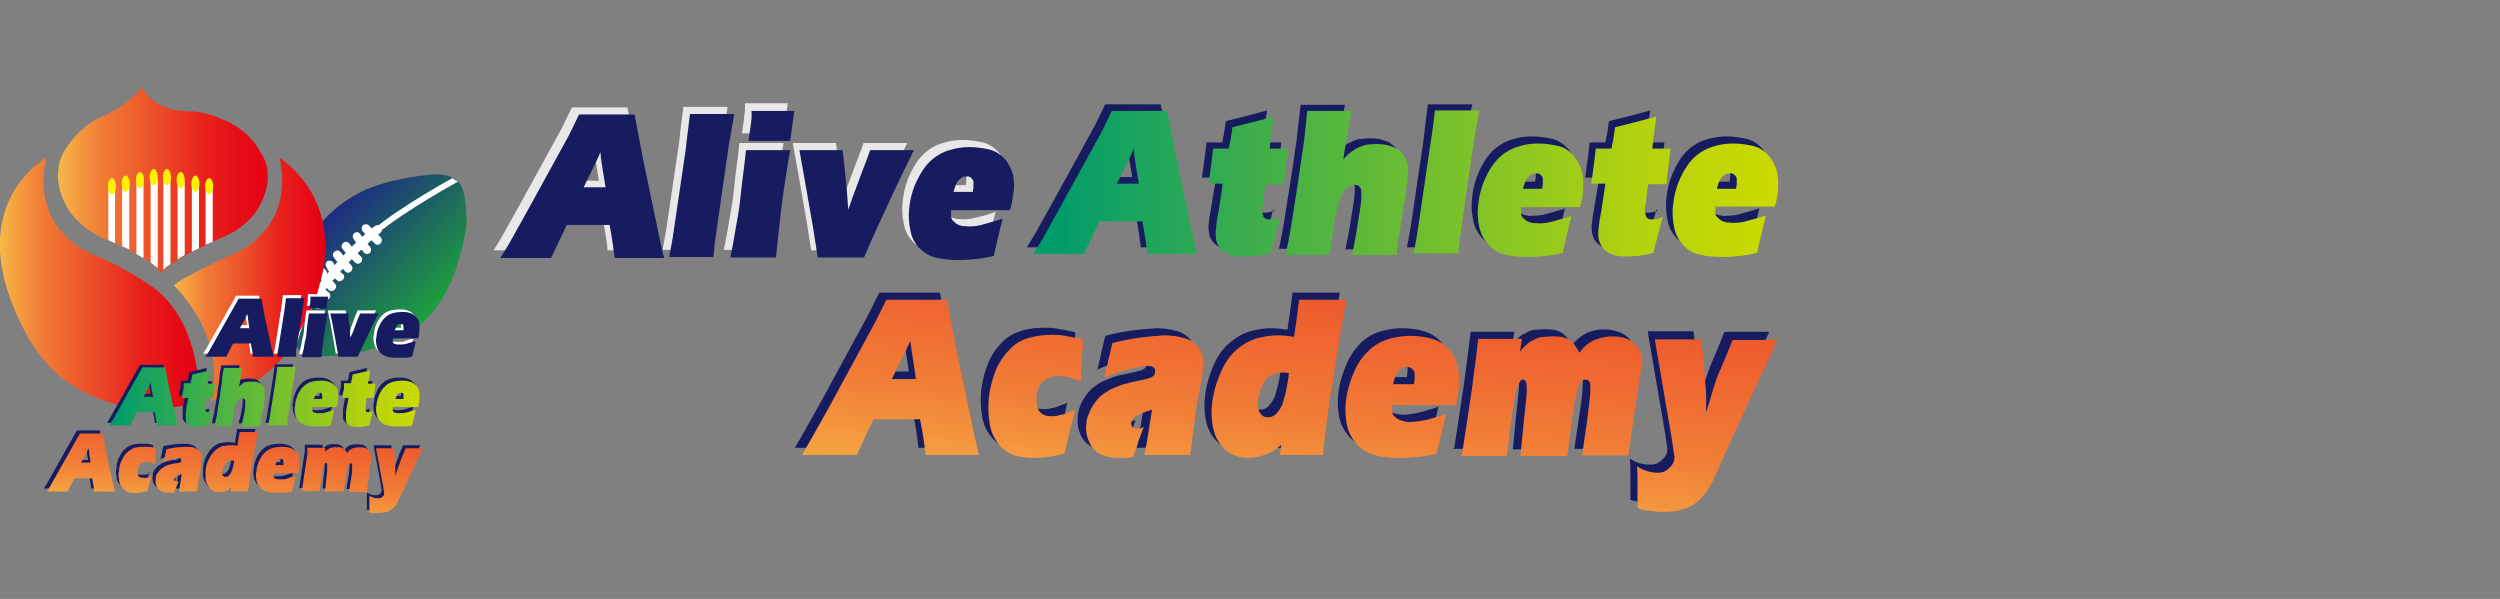 <?xml version="1.0" encoding="UTF-8"?>
<svg xmlns="http://www.w3.org/2000/svg" xmlns:xlink="http://www.w3.org/1999/xlink" version="1.1" viewBox="0 0 491.3 117.7">
  <rect x="0" y="0" width="491.3" height="117.7" fill="#808080" stroke="none"/>
  <defs>
    <style>
      .cls-1 {
        fill: url(#linear-gradient-8);
      }

      .cls-2 {
        fill: url(#linear-gradient-7);
      }

      .cls-3 {
        fill: url(#linear-gradient-5);
      }

      .cls-4 {
        fill: url(#linear-gradient-6);
      }

      .cls-5 {
        fill: url(#linear-gradient-9);
      }

      .cls-6 {
        fill: url(#linear-gradient-4);
      }

      .cls-7 {
        fill: url(#linear-gradient-3);
      }

      .cls-8 {
        fill: url(#linear-gradient-2);
      }

      .cls-9 {
        fill: #fff000;
      }

      .cls-10 {
        fill: url(#linear-gradient);
      }

      .cls-11 {
        fill: #fff;
      }

      .cls-12 {
        fill: #171c61;
      }

      .cls-13 {
        fill: url(#linear-gradient-10);
      }

      .cls-14 {
        fill: url(#linear-gradient-11);
      }

      .cls-15 {
        fill: url(#linear-gradient-12);
      }

      .cls-16 {
        fill: url(#linear-gradient-13);
      }

      .cls-17 {
        fill: url(#linear-gradient-19);
      }

      .cls-18 {
        fill: url(#linear-gradient-14);
      }

      .cls-19 {
        fill: url(#linear-gradient-21);
      }

      .cls-20 {
        fill: url(#linear-gradient-20);
      }

      .cls-21 {
        fill: url(#linear-gradient-22);
      }

      .cls-22 {
        fill: url(#linear-gradient-23);
      }

      .cls-23 {
        fill: url(#linear-gradient-28);
      }

      .cls-24 {
        fill: url(#linear-gradient-25);
      }

      .cls-25 {
        fill: url(#linear-gradient-32);
      }

      .cls-26 {
        fill: url(#linear-gradient-31);
      }

      .cls-27 {
        fill: url(#linear-gradient-30);
      }

      .cls-28 {
        fill: url(#linear-gradient-15);
      }

      .cls-29 {
        fill: url(#linear-gradient-16);
      }

      .cls-30 {
        fill: url(#linear-gradient-17);
      }

      .cls-31 {
        fill: url(#linear-gradient-18);
      }

      .cls-32 {
        fill: url(#linear-gradient-27);
      }

      .cls-33 {
        fill: url(#linear-gradient-24);
      }

      .cls-34 {
        fill: url(#linear-gradient-26);
      }

      .cls-35 {
        fill: url(#linear-gradient-29);
      }

      .cls-36 {
        fill: #e8e8e8;
      }
    </style>
    <linearGradient id="linear-gradient" x1="-276.9" y1="1025.6" x2="-253" y2="1002.8" gradientTransform="translate(-190.6 -962.1) rotate(-180) scale(1 -1)" gradientUnits="userSpaceOnUse">
      <stop offset="0" stop-color="#1eaa39"/>
      <stop offset="1" stop-color="#1d2087"/>
    </linearGradient>
    <linearGradient id="linear-gradient-2" x1="11.4" y1="997.4" x2="52.6" y2="997.4" gradientTransform="translate(0 -962.1)" gradientUnits="userSpaceOnUse">
      <stop offset="0" stop-color="#f7b847"/>
      <stop offset=".2" stop-color="#f17e37"/>
      <stop offset=".5" stop-color="#ec4827"/>
      <stop offset=".7" stop-color="#e8211c"/>
      <stop offset=".9" stop-color="#e60916"/>
      <stop offset="1" stop-color="#e50013"/>
    </linearGradient>
    <linearGradient id="linear-gradient-3" x1="0" y1="1017.8" x2="39" y2="1017.8" gradientTransform="translate(0 -962.1)" gradientUnits="userSpaceOnUse">
      <stop offset="0" stop-color="#f7b847"/>
      <stop offset=".2" stop-color="#f17e37"/>
      <stop offset=".5" stop-color="#ec4827"/>
      <stop offset=".7" stop-color="#e8211c"/>
      <stop offset=".9" stop-color="#e60916"/>
      <stop offset="1" stop-color="#e50013"/>
    </linearGradient>
    <linearGradient id="linear-gradient-4" x1="34.2" y1="1017" x2="64" y2="1017" gradientTransform="translate(0 -962.1)" gradientUnits="userSpaceOnUse">
      <stop offset="0" stop-color="#f7b847"/>
      <stop offset=".2" stop-color="#f17e37"/>
      <stop offset=".5" stop-color="#ec4827"/>
      <stop offset=".7" stop-color="#e8211c"/>
      <stop offset=".9" stop-color="#e60916"/>
      <stop offset="1" stop-color="#e50013"/>
    </linearGradient>
    <linearGradient id="linear-gradient-5" x1="24.2" y1="1040" x2="82.6" y2="1040" gradientTransform="translate(0 -962.1)" gradientUnits="userSpaceOnUse">
      <stop offset="0" stop-color="#009d6a"/>
      <stop offset="0" stop-color="#059e68"/>
      <stop offset=".5" stop-color="#6fbe30"/>
      <stop offset=".8" stop-color="#b2d20e"/>
      <stop offset="1" stop-color="#ccda00"/>
    </linearGradient>
    <linearGradient id="linear-gradient-6" x1="24.2" y1="1040.3" x2="82.6" y2="1040.3" gradientTransform="translate(0 -962.1)" gradientUnits="userSpaceOnUse">
      <stop offset="0" stop-color="#009d6a"/>
      <stop offset="0" stop-color="#059e68"/>
      <stop offset=".5" stop-color="#6fbe30"/>
      <stop offset=".8" stop-color="#b2d20e"/>
      <stop offset="1" stop-color="#ccda00"/>
    </linearGradient>
    <linearGradient id="linear-gradient-7" x1="24.2" y1="1040.1" x2="82.6" y2="1040.1" gradientTransform="translate(0 -962.1)" gradientUnits="userSpaceOnUse">
      <stop offset="0" stop-color="#009d6a"/>
      <stop offset="0" stop-color="#059e68"/>
      <stop offset=".5" stop-color="#6fbe30"/>
      <stop offset=".8" stop-color="#b2d20e"/>
      <stop offset="1" stop-color="#ccda00"/>
    </linearGradient>
    <linearGradient id="linear-gradient-8" x1="24.2" y1="1040" x2="82.6" y2="1040" gradientTransform="translate(0 -962.1)" gradientUnits="userSpaceOnUse">
      <stop offset="0" stop-color="#009d6a"/>
      <stop offset="0" stop-color="#059e68"/>
      <stop offset=".5" stop-color="#6fbe30"/>
      <stop offset=".8" stop-color="#b2d20e"/>
      <stop offset="1" stop-color="#ccda00"/>
    </linearGradient>
    <linearGradient id="linear-gradient-9" x1="24.2" y1="1041.4" x2="82.6" y2="1041.4" gradientTransform="translate(0 -962.1)" gradientUnits="userSpaceOnUse">
      <stop offset="0" stop-color="#009d6a"/>
      <stop offset="0" stop-color="#059e68"/>
      <stop offset=".5" stop-color="#6fbe30"/>
      <stop offset=".8" stop-color="#b2d20e"/>
      <stop offset="1" stop-color="#ccda00"/>
    </linearGradient>
    <linearGradient id="linear-gradient-10" x1="24.2" y1="1040.4" x2="82.6" y2="1040.4" gradientTransform="translate(0 -962.1)" gradientUnits="userSpaceOnUse">
      <stop offset="0" stop-color="#009d6a"/>
      <stop offset="0" stop-color="#059e68"/>
      <stop offset=".5" stop-color="#6fbe30"/>
      <stop offset=".8" stop-color="#b2d20e"/>
      <stop offset="1" stop-color="#ccda00"/>
    </linearGradient>
    <linearGradient id="linear-gradient-11" x1="24.2" y1="1041.4" x2="82.6" y2="1041.4" gradientTransform="translate(0 -962.1)" gradientUnits="userSpaceOnUse">
      <stop offset="0" stop-color="#009d6a"/>
      <stop offset="0" stop-color="#059e68"/>
      <stop offset=".5" stop-color="#6fbe30"/>
      <stop offset=".8" stop-color="#b2d20e"/>
      <stop offset="1" stop-color="#ccda00"/>
    </linearGradient>
    <linearGradient id="linear-gradient-12" x1="15.5" y1="1062.4" x2="19.7" y2="1016.9" gradientTransform="translate(0 -962.1)" gradientUnits="userSpaceOnUse">
      <stop offset="0" stop-color="#f7b847"/>
      <stop offset=".2" stop-color="#f17e37"/>
      <stop offset=".5" stop-color="#ec4827"/>
      <stop offset=".7" stop-color="#e8211c"/>
      <stop offset=".9" stop-color="#e60916"/>
      <stop offset="1" stop-color="#e50013"/>
    </linearGradient>
    <linearGradient id="linear-gradient-13" x1="25.9" y1="1063.4" x2="30.1" y2="1017.9" gradientTransform="translate(0 -962.1)" gradientUnits="userSpaceOnUse">
      <stop offset="0" stop-color="#f7b847"/>
      <stop offset=".2" stop-color="#f17e37"/>
      <stop offset=".5" stop-color="#ec4827"/>
      <stop offset=".7" stop-color="#e8211c"/>
      <stop offset=".9" stop-color="#e60916"/>
      <stop offset="1" stop-color="#e50013"/>
    </linearGradient>
    <linearGradient id="linear-gradient-14" x1="34.2" y1="1064.2" x2="38.5" y2="1018.7" gradientTransform="translate(0 -962.1)" gradientUnits="userSpaceOnUse">
      <stop offset="0" stop-color="#f7b847"/>
      <stop offset=".2" stop-color="#f17e37"/>
      <stop offset=".5" stop-color="#ec4827"/>
      <stop offset=".7" stop-color="#e8211c"/>
      <stop offset=".9" stop-color="#e60916"/>
      <stop offset="1" stop-color="#e50013"/>
    </linearGradient>
    <linearGradient id="linear-gradient-15" x1="44.2" y1="1065.1" x2="48.4" y2="1019.6" gradientTransform="translate(0 -962.1)" gradientUnits="userSpaceOnUse">
      <stop offset="0" stop-color="#f7b847"/>
      <stop offset=".2" stop-color="#f17e37"/>
      <stop offset=".5" stop-color="#ec4827"/>
      <stop offset=".7" stop-color="#e8211c"/>
      <stop offset=".9" stop-color="#e60916"/>
      <stop offset="1" stop-color="#e50013"/>
    </linearGradient>
    <linearGradient id="linear-gradient-16" x1="53.6" y1="1066" x2="57.8" y2="1020.5" gradientTransform="translate(0 -962.1)" gradientUnits="userSpaceOnUse">
      <stop offset="0" stop-color="#f7b847"/>
      <stop offset=".2" stop-color="#f17e37"/>
      <stop offset=".5" stop-color="#ec4827"/>
      <stop offset=".7" stop-color="#e8211c"/>
      <stop offset=".9" stop-color="#e60916"/>
      <stop offset="1" stop-color="#e50013"/>
    </linearGradient>
    <linearGradient id="linear-gradient-17" x1="65" y1="1067" x2="69.2" y2="1021.5" gradientTransform="translate(0 -962.1)" gradientUnits="userSpaceOnUse">
      <stop offset="0" stop-color="#f7b847"/>
      <stop offset=".2" stop-color="#f17e37"/>
      <stop offset=".5" stop-color="#ec4827"/>
      <stop offset=".7" stop-color="#e8211c"/>
      <stop offset=".9" stop-color="#e60916"/>
      <stop offset="1" stop-color="#e50013"/>
    </linearGradient>
    <linearGradient id="linear-gradient-18" x1="76.7" y1="1068.1" x2="80.9" y2="1022.6" gradientTransform="translate(0 -962.1)" gradientUnits="userSpaceOnUse">
      <stop offset="0" stop-color="#f7b847"/>
      <stop offset=".2" stop-color="#f17e37"/>
      <stop offset=".5" stop-color="#ec4827"/>
      <stop offset=".7" stop-color="#e8211c"/>
      <stop offset=".9" stop-color="#e60916"/>
      <stop offset="1" stop-color="#e50013"/>
    </linearGradient>
    <linearGradient id="linear-gradient-19" x1="209.7" y1="84.1" x2="349.2" y2="84.1" gradientTransform="translate(0 120) scale(1 -1)" gradientUnits="userSpaceOnUse">
      <stop offset="0" stop-color="#009d6a"/>
      <stop offset="0" stop-color="#059e68"/>
      <stop offset=".5" stop-color="#6fbe30"/>
      <stop offset=".8" stop-color="#b2d20e"/>
      <stop offset="1" stop-color="#ccda00"/>
    </linearGradient>
    <linearGradient id="linear-gradient-20" x1="209.7" y1="83.3" x2="349.2" y2="83.3" gradientTransform="translate(0 120) scale(1 -1)" gradientUnits="userSpaceOnUse">
      <stop offset="0" stop-color="#009d6a"/>
      <stop offset="0" stop-color="#059e68"/>
      <stop offset=".5" stop-color="#6fbe30"/>
      <stop offset=".8" stop-color="#b2d20e"/>
      <stop offset="1" stop-color="#ccda00"/>
    </linearGradient>
    <linearGradient id="linear-gradient-21" x1="209.7" y1="84.1" x2="349.2" y2="84.1" gradientTransform="translate(0 120) scale(1 -1)" gradientUnits="userSpaceOnUse">
      <stop offset="0" stop-color="#009d6a"/>
      <stop offset="0" stop-color="#059e68"/>
      <stop offset=".5" stop-color="#6fbe30"/>
      <stop offset=".8" stop-color="#b2d20e"/>
      <stop offset="1" stop-color="#ccda00"/>
    </linearGradient>
    <linearGradient id="linear-gradient-22" x1="209.7" y1="84.1" x2="349.2" y2="84.1" gradientTransform="translate(0 120) scale(1 -1)" gradientUnits="userSpaceOnUse">
      <stop offset="0" stop-color="#009d6a"/>
      <stop offset="0" stop-color="#059e68"/>
      <stop offset=".5" stop-color="#6fbe30"/>
      <stop offset=".8" stop-color="#b2d20e"/>
      <stop offset="1" stop-color="#ccda00"/>
    </linearGradient>
    <linearGradient id="linear-gradient-23" x1="209.7" y1="80.7" x2="349.2" y2="80.7" gradientTransform="translate(0 120) scale(1 -1)" gradientUnits="userSpaceOnUse">
      <stop offset="0" stop-color="#009d6a"/>
      <stop offset="0" stop-color="#059e68"/>
      <stop offset=".5" stop-color="#6fbe30"/>
      <stop offset=".8" stop-color="#b2d20e"/>
      <stop offset="1" stop-color="#ccda00"/>
    </linearGradient>
    <linearGradient id="linear-gradient-24" x1="209.7" y1="83.3" x2="349.2" y2="83.3" gradientTransform="translate(0 120) scale(1 -1)" gradientUnits="userSpaceOnUse">
      <stop offset="0" stop-color="#009d6a"/>
      <stop offset="0" stop-color="#059e68"/>
      <stop offset=".5" stop-color="#6fbe30"/>
      <stop offset=".8" stop-color="#b2d20e"/>
      <stop offset="1" stop-color="#ccda00"/>
    </linearGradient>
    <linearGradient id="linear-gradient-25" x1="209.7" y1="80.7" x2="349.2" y2="80.7" gradientTransform="translate(0 120) scale(1 -1)" gradientUnits="userSpaceOnUse">
      <stop offset="0" stop-color="#009d6a"/>
      <stop offset="0" stop-color="#059e68"/>
      <stop offset=".5" stop-color="#6fbe30"/>
      <stop offset=".8" stop-color="#b2d20e"/>
      <stop offset="1" stop-color="#ccda00"/>
    </linearGradient>
    <linearGradient id="linear-gradient-26" x1="174.1" y1="20.6" x2="185.3" y2="141.5" gradientTransform="translate(0 120) scale(1 -1)" gradientUnits="userSpaceOnUse">
      <stop offset="0" stop-color="#f7b847"/>
      <stop offset=".2" stop-color="#f17e37"/>
      <stop offset=".5" stop-color="#ec4827"/>
      <stop offset=".7" stop-color="#e8211c"/>
      <stop offset=".9" stop-color="#e60916"/>
      <stop offset="1" stop-color="#e50013"/>
    </linearGradient>
    <linearGradient id="linear-gradient-27" x1="200.9" y1="18" x2="212.2" y2="139.1" gradientTransform="translate(0 120) scale(1 -1)" gradientUnits="userSpaceOnUse">
      <stop offset="0" stop-color="#f7b847"/>
      <stop offset=".2" stop-color="#f17e37"/>
      <stop offset=".5" stop-color="#ec4827"/>
      <stop offset=".7" stop-color="#e8211c"/>
      <stop offset=".9" stop-color="#e60916"/>
      <stop offset="1" stop-color="#e50013"/>
    </linearGradient>
    <linearGradient id="linear-gradient-28" x1="222.4" y1="15.9" x2="233.6" y2="137" gradientTransform="translate(0 120) scale(1 -1)" gradientUnits="userSpaceOnUse">
      <stop offset="0" stop-color="#f7b847"/>
      <stop offset=".2" stop-color="#f17e37"/>
      <stop offset=".5" stop-color="#ec4827"/>
      <stop offset=".7" stop-color="#e8211c"/>
      <stop offset=".9" stop-color="#e60916"/>
      <stop offset="1" stop-color="#e50013"/>
    </linearGradient>
    <linearGradient id="linear-gradient-29" x1="247.9" y1="13.5" x2="259.1" y2="134.5" gradientTransform="translate(0 120) scale(1 -1)" gradientUnits="userSpaceOnUse">
      <stop offset="0" stop-color="#f7b847"/>
      <stop offset=".2" stop-color="#f17e37"/>
      <stop offset=".5" stop-color="#ec4827"/>
      <stop offset=".7" stop-color="#e8211c"/>
      <stop offset=".9" stop-color="#e60916"/>
      <stop offset="1" stop-color="#e50013"/>
    </linearGradient>
    <linearGradient id="linear-gradient-30" x1="272.4" y1="11.1" x2="283.7" y2="132.3" gradientTransform="translate(0 120) scale(1 -1)" gradientUnits="userSpaceOnUse">
      <stop offset="0" stop-color="#f7b847"/>
      <stop offset=".2" stop-color="#f17e37"/>
      <stop offset=".5" stop-color="#ec4827"/>
      <stop offset=".7" stop-color="#e8211c"/>
      <stop offset=".9" stop-color="#e60916"/>
      <stop offset="1" stop-color="#e50013"/>
    </linearGradient>
    <linearGradient id="linear-gradient-31" x1="302" y1="8.4" x2="313.3" y2="129.3" gradientTransform="translate(0 120) scale(1 -1)" gradientUnits="userSpaceOnUse">
      <stop offset="0" stop-color="#f7b847"/>
      <stop offset=".2" stop-color="#f17e37"/>
      <stop offset=".5" stop-color="#ec4827"/>
      <stop offset=".7" stop-color="#e8211c"/>
      <stop offset=".9" stop-color="#e60916"/>
      <stop offset="1" stop-color="#e50013"/>
    </linearGradient>
    <linearGradient id="linear-gradient-32" x1="332.2" y1="5.4" x2="343.4" y2="126.5" gradientTransform="translate(0 120) scale(1 -1)" gradientUnits="userSpaceOnUse">
      <stop offset="0" stop-color="#f7b847"/>
      <stop offset=".2" stop-color="#f17e37"/>
      <stop offset=".5" stop-color="#ec4827"/>
      <stop offset=".7" stop-color="#e8211c"/>
      <stop offset=".9" stop-color="#e60916"/>
      <stop offset="1" stop-color="#e50013"/>
    </linearGradient>
  </defs>
  <!-- Generator: Adobe Illustrator 28.6.0, SVG Export Plug-In . SVG Version: 1.2.0 Build 709)  -->
  <g>
    <g id="Layer_1">
      <g id="_レイヤー_2" data-name="レイヤー_2">
        <g id="_レイヤー_1-2" data-name="レイヤー_1-2">
          <path class="cls-10" d="M90.8,36.9s-.7-2.9-5.8-2.6c-2.2.2-4.5.5-6.7,1-2,.4-4,1-6,1.8-5.4,2.3-9.8,6.4-12.5,11.6-1.8,4-2.7,8.4-2.7,12.8,0,0,.1,4.5.7,5.7,0,0,.9,2.6,3.2,2.7,0,0,6,.5,10.7-.9,2.1-.6,4.2-1.4,6.3-2.3,2.1-1,4.1-2.3,5.8-4,0,0,2.5-1.8,5.4-8.6,0,0,2.4-6.8,2.5-10.6,0,0-.1-5.1-.9-6.5Z"/>
          <path class="cls-11" d="M89.1,34.9c-3.1,1.7-13.6,7.7-17.6,11.9-.6.4-7.3,6.2-11,12.9-.3.4-1.4,1.7-2.8,6.3,0,.4.2.8.4,1.1,0,0,0,.2.2.6,1.7-6,3.1-7.2,3.1-7.2h0c0,0,0-.1,0-.1,3.6-6.8,10.7-12.7,10.8-12.7h0c4.1-4.3,15.4-10.7,17.8-12-.4-.2-.6-.4-1-.6Z"/>
          <path class="cls-11" d="M60.5,61.1c-.2,0-.3,0-.5-.1-.4-.3-.5-.8-.2-1.2,7-10.2,13.6-15.2,13.9-15.4.4-.3.9-.2,1.2.2.3.4.2.9-.2,1.2,0,0-6.7,5-13.5,14.9-.1.3-.4.4-.7.4Z"/>
          <path class="cls-11" d="M74.2,48.1c-.2,0-.5-.1-.6-.3l-2.3-2.3c-.3-.3-.3-.9,0-1.2.3-.3.9-.3,1.2,0l2.3,2.3c.3.3.3.9,0,1.2-.1.2-.3.3-.6.3Z"/>
          <path class="cls-11" d="M72.1,49.9c-.2,0-.5-.1-.6-.3-.8-.9-1.5-1.8-2.1-2.8-.2-.4,0-.9.4-1.1.4-.2.8,0,1,.3.6.9,1.2,1.7,1.9,2.5.3.3.3.8,0,1.2,0,0,0,0,0,0-.1.1-.3.2-.5.2Z"/>
          <path class="cls-11" d="M70.4,51.8c-.2,0-.3,0-.5-.1-.9-.9-1.8-1.8-2.6-2.8-.3-.4-.2-.9.2-1.2.4-.3.9-.2,1.2.2.6.9,1.4,1.7,2.1,2.4.4.3.5.8.2,1.2-.2.2-.4.3-.7.4Z"/>
          <path class="cls-11" d="M68.4,53.6c-.2,0-.5-.1-.6-.3-.8-.9-1.5-1.8-2.2-2.7-.3-.4-.2-.9.2-1.2.4-.3.9-.2,1.2.2,0,0,1.1,1.6,2,2.5.3.3.4.8,0,1.2,0,0,0,0,0,0-.2.2-.4.3-.6.3Z"/>
          <path class="cls-11" d="M66.8,55.3c-.2,0-.3,0-.4-.1-1-.7-1.8-1.7-2.3-2.8-.2-.4-.1-.8.2-1.1,0,0,0,0,.1,0,.4-.2.9,0,1.1.3,0,0,0,0,0,0h0c.4.8,1,1.6,1.7,2.1.4.2.6.7.3,1.1,0,0,0,0,0,0-.1.3-.4.4-.7.4Z"/>
          <path class="cls-11" d="M65.2,57.2c-.2,0-.4,0-.6-.2-.9-.9-1.6-1.9-2-3.1-.2-.4,0-.9.4-1.1,0,0,0,0,0,0,.4-.2.9,0,1.1.4,0,0,0,0,0,0,.4.9,1,1.8,1.7,2.5.3.3.4.8,0,1.2,0,0,0,0,0,0-.2.2-.5.3-.7.3Z"/>
          <path class="cls-11" d="M64.1,58.9c-.2,0-.3,0-.5-.1-1-.7-1.8-1.6-2.4-2.6-.3-.4-.2-.9.2-1.2.4-.3.9-.2,1.2.2,0,0,0,0,0,.1.5.8,1.2,1.5,1.9,2.1.4.2.5.8.3,1.1,0,0,0,0,0,0-.1.2-.4.4-.6.4Z"/>
          <path class="cls-11" d="M62.5,60.7c-.2,0-.4,0-.6-.2-.8-.7-1.5-1.5-2.1-2.4-.3-.4-.2-.9.2-1.2.4-.3.9-.2,1.2.2,0,0,0,0,0,.1.5.7,1.1,1.4,1.8,2.1.3.3.4.8,0,1.2,0,0,0,0,0,0-.2.1-.4.2-.6.2Z"/>
          <path class="cls-8" d="M51.2,30s3.9,4.6-1.1,11.9c-1.5,1.9-3.5,3.5-5.8,4.5,0,0-10.3,4.3-12.6,7.2,0,0-1.6-2.5-10.2-6.3,0,0-9.2-2.8-10.1-12.1-.1-1.8.2-3.6,1.1-5.3,0,0,2.8-5.3,8.5-7.4,0,0,4.6-2.1,6.9-5.5,0,0,1.6,5.1,10.2,4.9,0,0,9.5.9,13.1,8.1Z"/>
          <path class="cls-7" d="M9.1,31S-3.3,37.8.8,54.7c0,0,3.6,15.3,13.6,21.1,6.2,4,13.8,5.4,21.1,4,0,0,3.5.4,3.5-4,0,0-.1-12.9-9-19.4-3.3-2.3-6.9-4.3-10.6-5.9,0,0-13.7-4.2-10.3-19.5Z"/>
          <path class="cls-6" d="M54.9,31s2.6,8.9-3.5,15c-1.5,1.7-3.3,3-5.3,3.8,0,0-11,5-11.9,6.3,11.2,11.7,7.2,22.7,7.2,22.7,0,0,10.1-2.1,15.5-10.4,0,0,5-7.5,6-12.9,0,0,5.3-14.8-8-24.6Z"/>
          <path class="cls-11" d="M21.5,47.3c.4.1.8.4,1.1.5v-10.6h-1.3v10c0,0,.1,0,.2,0Z"/>
          <path class="cls-11" d="M25.4,49.1v-12.6h-1.4v11.9c.5.2.9.4,1.4.6Z"/>
          <path class="cls-11" d="M26.8,49.9c.5.3.9.6,1.4.8v-14.8h-1.4v14Z"/>
          <path class="cls-11" d="M29.6,51.6c.5.3.9.7,1.4,1.1v-17.5h-1.4v16.4Z"/>
          <path class="cls-11" d="M33.5,51.9v-16.8h-1.4v17.9c.4-.4.9-.8,1.4-1.1Z"/>
          <path class="cls-11" d="M36.3,50.2v-14.4h-1.4v15.2c.4-.3.9-.6,1.4-.9Z"/>
          <path class="cls-11" d="M37.7,49.5c.4-.2.9-.5,1.4-.7v-12.2h-1.4v12.9Z"/>
          <path class="cls-11" d="M40.4,48.1c.5-.2.9-.4,1.4-.6v-10.2h-1.4v10.9Z"/>
          <path class="cls-9" d="M21.2,36.6c0,.9.4,1.6.8,1.6s.8-.7.8-1.6-.4-1.6-.8-1.6-.8.7-.8,1.6Z"/>
          <path class="cls-9" d="M23.9,36.1c0,.9.4,1.6.8,1.6s.8-.7.8-1.6-.4-1.6-.8-1.6-.8.7-.8,1.6Z"/>
          <path class="cls-9" d="M26.7,35.4c0,.9.4,1.6.8,1.6s.8-.7.8-1.6-.4-1.6-.8-1.6-.8.7-.8,1.6Z"/>
          <path class="cls-9" d="M29.4,34.8c0,.9.4,1.6.8,1.6s.8-.7.8-1.6-.4-1.6-.8-1.6-.8.8-.8,1.6Z"/>
          <path class="cls-9" d="M32,34.8c0,.9.4,1.6.8,1.6s.8-.7.8-1.6-.4-1.6-.8-1.6-.8.8-.8,1.6Z"/>
          <path class="cls-9" d="M34.7,35.4c0,.9.4,1.6.8,1.6s.8-.7.8-1.6-.4-1.6-.8-1.6-.8.7-.8,1.6Z"/>
          <path class="cls-9" d="M37.6,36.1c0,.9.4,1.6.8,1.6s.8-.7.8-1.6-.4-1.6-.8-1.6-.8.7-.8,1.6Z"/>
          <path class="cls-9" d="M40.3,36.6c0,.9.4,1.6.8,1.6s.8-.7.8-1.6-.4-1.6-.8-1.6-.8.7-.8,1.6Z"/>
          <path class="cls-11" d="M39.9,69.5l.7-1.1,1.4-2.5,3.5-6.2.9-1.6h4.5l.6,3.4,1.5,6.8.3,1.2h-4.1c0-.6-.2-1.6-.4-2.6h-3.5c-.4.7-.8,1.6-1.3,2.6h-4.2ZM46.8,63.9h1.8l-.3-1.3c0-.4-.1-.9-.2-1.5-.2.3-.3.6-.4.9l-.9,1.8Z"/>
          <path class="cls-11" d="M53.8,69.5l.3-1.6,1.1-6.9.2-1.4.2-1.6h3.6l-.4,2.6-1.2,7.7v1.2h-3.8Z"/>
          <path class="cls-11" d="M58.8,69.5c.1-.6.3-1.2.4-1.6s.1-1,.3-1.6.2-1.4.3-2.2.2-1.8.4-3.1h3.7c-.2,1.1-.4,2-.5,2.7s-.2,1.4-.3,2.1c-.2,2.1-.4,3.3-.4,3.8h-3.8ZM60.3,60.2c.1-.6.2-1.2.2-1.8,0-.2,0-.4,0-.6h3.5l-.3,1.7v.6h-1.7c-.6,0-1.2,0-1.8,0Z"/>
          <path class="cls-11" d="M66,69.5l-.4-2.3-.8-4.4-.4-1.8h3.6v1.5c.2.7.3,1.2.3,1.6v1.6c.3-.4.4-.6.5-.9l.8-2.1c.1-.4.4-1,.7-1.7h3.6c-.6,1.2-1.2,2.3-1.7,3.4-.9,2-1.8,3.7-2.4,5.1h-3.8Z"/>
          <path class="cls-11" d="M81.2,66.6l-.4,1.7-.3,1.3c-.5.1-.9.2-1.4.2-.4,0-.9,0-1.4,0-.7,0-1.4,0-2.1-.2-.5-.1-1-.4-1.4-.8-.4-.4-.6-.9-.7-1.4-.1-.6-.2-1.2,0-1.8,0-.8.3-1.5.6-2.2.3-.6.7-1.2,1.2-1.6.4-.4.9-.6,1.5-.8.5-.1,1.1-.2,1.6-.2.6,0,1.1,0,1.6.2.5.1.9.4,1.3.8.3.3.6.8.6,1.3,0,.5.1,1,0,1.6,0,.4-.1.8-.2,1.3h-4.8v.4c0,.1,0,.2,0,.3,0,0,0,.1.1.2,0,0,.2.2.3.2.1,0,.3.1.4.1.2,0,.4,0,.6,0,.4,0,.8,0,1.1-.1.5-.2,1-.4,1.5-.5ZM77.2,64.4h1.6c0-.1,0-.2,0-.3v-.5c0-.1-.1-.2-.2-.4-.2,0-.5,0-.7,0-.1,0-.2.2-.3.3,0,.1-.1.2-.2.4-.2.1-.2.3-.2.5Z"/>
          <path class="cls-12" d="M21,83.1l.7-1.1,1.4-2.5,3.5-6.2.9-1.6h4.6l.6,3.4,1.5,6.8.3,1.2h-4.1c0-.6-.2-1.6-.4-2.6h-3.5c-.4.7-.8,1.6-1.3,2.6h-2c-.5,0-1.2,0-2.2,0ZM27.8,77.4h1.8l-.2-1.3c0-.4-.1-.9-.2-1.5-.2.3-.3.6-.4.9l-1,1.8Z"/>
          <path class="cls-12" d="M41.2,80.1l-.2.9-.5,2.1c-.6.1-1,.2-1.4.3s-.6,0-.9,0c-.4,0-.8,0-1.1-.1-.3,0-.6-.2-.8-.4-.2-.2-.4-.5-.4-.8,0-.3,0-.6,0-.9,0-.1,0-.3,0-.4,0-.1,0-.5.1-1l.4-2.1h-1.2c0-.5.1-1.1.3-1.8v-1.1h1.4c0-.2,0-.4.1-.6l.2-1.1,1.7-.4c.2,0,.8-.2,1.7-.4,0,.6-.2,1.5-.4,2.6h1.5l-.3,2.3c0,.1,0,.4,0,.5h-1.5l-.2.4c0,.1,0,.4,0,.7,0,.2,0,.3,0,.5,0,.3,0,.6,0,.9.1.2.3.2.5.2h.4c.2,0,.4,0,.6-.1Z"/>
          <path class="cls-12" d="M41.7,83.1c.1-.8.3-1.4.4-1.9.1-1,.4-2.3.6-3.8.1-1.1.3-2,.4-2.8,0-.8.2-1.8.4-2.8h3.6l-.4,2.2c0,.4-.1.9-.3,1.5.1-.2.3-.3.4-.4.1-.1.3-.2.4-.4.2-.1.3-.2.5-.2.1,0,.4,0,.6-.1.2,0,.5,0,.7,0,.4,0,.8,0,1.1.1.7.2,1.2.8,1.4,1.5,0,.4,0,.7,0,1.1,0,.3,0,.6,0,.8s-.1.9-.3,1.8-.3,1.6-.4,2-.1.9-.2,1.5h-3.7c.1-.6.3-1.1.4-1.6s.2-1,.3-1.5c0-.4.1-.8.1-1.1,0-.3,0-.5,0-.8,0-.1,0-.3-.2-.4.1,0,0-.1-.1-.1-.2,0-.4,0-.6.2-.2.1-.3.3-.4.4-.2.3-.3.6-.4.9-.2.6-.3,1.2-.4,1.8,0,.6-.2,1.3-.4,2.2h-1.6c-.6,0-1.2,0-1.9,0Z"/>
          <path class="cls-12" d="M52.2,83.1l.3-1.6,1.1-6.9.2-1.4.2-1.6h3.6l-.4,2.6-1.1,7.7v1.2h-3.9Z"/>
          <path class="cls-12" d="M65.2,80l-.4,1.7-.3,1.3c-.5.1-.9.2-1.4.2-.4,0-.9,0-1.4,0-.7,0-1.4,0-2.1-.2-.5-.1-1-.4-1.3-.8-.4-.4-.6-.9-.7-1.4-.1-.6-.2-1.2,0-1.8,0-.8.3-1.5.6-2.2.3-.6.7-1.2,1.2-1.6.4-.4.9-.6,1.5-.8.5-.1,1.1-.2,1.6-.2.6,0,1.1,0,1.6.2.5.1.9.4,1.3.8.3.3.6.8.6,1.3,0,.5.1,1,0,1.6,0,.4-.1.8-.2,1.3h-4.8v.4c0,.1,0,.2,0,.3,0,0,0,.1.1.2,0,0,.2.2.3.2.1,0,.3,0,.4.1.2,0,.4,0,.6,0,.4,0,.8,0,1.1-.1.3-.1.9-.3,1.5-.5ZM61.2,77.8h1.6c0-.1,0-.2,0-.3v-.5c0-.1-.1-.2-.2-.4-.2,0-.5,0-.7,0-.1,0-.2.2-.3.3,0,.1-.1.2-.2.4s-.1.3-.2.5Z"/>
          <path class="cls-12" d="M72.7,80.1l-.2.9-.5,2.1c-.6.1-1,.2-1.4.3s-.6,0-.9,0c-.4,0-.8,0-1.1-.1-.3,0-.6-.2-.8-.4-.2-.2-.4-.5-.4-.8,0-.3,0-.6,0-.9,0-.1,0-.3,0-.4,0-.1,0-.5.1-1l.4-2.1h-1.2c0-.5.1-1.1.3-1.8v-1.1h1.4c0-.2,0-.4.1-.6l.2-1.1,1.7-.4c.2,0,.8-.2,1.7-.4,0,.6-.2,1.5-.4,2.6h1.5l-.3,2.3c0,.1,0,.4,0,.5h-1.5v.5c0,.1-.1.4-.1.7,0,.2,0,.3,0,.5,0,.3,0,.6,0,.9.1.2.3.2.5.2h.4c0,0,.1-.1.4-.2Z"/>
          <path class="cls-12" d="M81.2,80l-.4,1.7-.3,1.3c-.5.1-.9.2-1.4.2-.4,0-.9,0-1.4,0-.7,0-1.4,0-2.1-.2-.5-.1-1-.4-1.4-.8-.4-.4-.6-.9-.7-1.4-.1-.6-.2-1.2,0-1.8,0-.8.3-1.5.6-2.2.3-.6.7-1.2,1.2-1.6.4-.4.9-.6,1.5-.8.5-.1,1.1-.2,1.6-.2.6,0,1.1,0,1.6.2.5.1.9.4,1.3.8.3.3.6.8.6,1.3,0,.5.1,1,0,1.6,0,.4-.1.8-.2,1.3h-4.8v.4c0,.1,0,.2,0,.3,0,0,0,.1.1.2,0,0,.2.2.3.2.1,0,.3,0,.4.1.2,0,.4,0,.6,0,.4,0,.8,0,1.1-.1.4-.1.9-.3,1.5-.5ZM77.2,77.8h1.6c0-.1,0-.2,0-.3v-.5c0-.1-.1-.2-.2-.4-.2,0-.5,0-.7,0-.1,0-.2.2-.3.3,0,.1-.1.2-.2.4-.1.1-.2.3-.2.5Z"/>
          <path class="cls-12" d="M8.6,96l.7-1.1,1.4-2.5,3.5-6.2.9-1.6h4.5l.6,3.4,1.5,6.8.3,1.2h-4.1c0-.6-.2-1.6-.4-2.6h-3.5c-.4.7-.8,1.6-1.3,2.6h-4.2ZM15.5,90.4h1.8l-.2-1.3c0-.4-.1-.9-.2-1.5-.2.3-.3.6-.4.9l-1,1.8Z"/>
          <path class="cls-12" d="M29.3,92.8c-.1.5-.2.9-.3,1.1s-.2.9-.5,2c-.8.2-1.6.3-2.4.4-.5,0-1,0-1.5-.2-.4-.2-.8-.5-1.1-.9-.4-.4-.6-.9-.6-1.5-.1-.6-.2-1.2,0-1.8,0-.7.2-1.4.5-2,.3-.6.6-1.2,1.1-1.6.4-.4.9-.7,1.4-.9.6-.1,1.1-.2,1.7-.2.4,0,.7,0,1.1,0,.4,0,.8.1,1.4.3,0,.3,0,.7,0,1,0,.3,0,1-.1,2.1-.5-.3-1.1-.4-1.7-.4-.3,0-.6,0-.9.2-.3.1-.5.3-.6.6-.2.3-.2.6-.2.9,0,.3,0,.5,0,.8,0,.2.2.4.4.5.2,0,.4.1.6.1.2,0,.4,0,.6,0,.2,0,.4,0,.6-.1.2,0,.5-.2.7-.3Z"/>
          <path class="cls-12" d="M31.5,90.3l.3-1.1c0-.2.1-.4.1-.6l.2-.9c.7-.2,1.5-.3,2.2-.4.6,0,1.1-.1,1.7-.1.5,0,1.1,0,1.6.2.4.1.8.4,1.1.7.3.5.4,1,.3,1.5v.2c0,.2,0,.6-.1,1.1l-.2,1.4c0,.4-.1.8-.2,1.4l-.4,2.3h-3.5v-.4c0-.1.1-.2.1-.4l.4-2.6c-.3,0-.5.2-.8.3-.3,0-.4.1-.5.3l-.2.2c0,0,0,.1,0,.2,0,.1,0,.2,0,.3,0,0,.2.1.4.1h.2c0,0,.1,0,.3,0-.2.5-.5,1.3-.9,2.2-.3,0-.7,0-1,0-.5,0-1,0-1.5-.3-.4-.2-.7-.5-.9-.9-.2-.4-.3-.9-.2-1.4,0-.2,0-.5.1-.7,0-.3.2-.5.4-.7.1-.2.3-.4.5-.6.2-.2.5-.3.7-.5.3-.1.6-.3.9-.4.4,0,.6-.1.9-.2.2,0,.5-.1.7-.1.2,0,.4,0,.4-.1.1,0,.2,0,.3-.1,0,0,.1,0,.1-.1s0-.1,0-.2,0-.3-.1-.4-.2,0-.4,0c-1.1,0-2.2.3-3.2.8Z"/>
          <path class="cls-12" d="M48.2,96h-3.3v-.8c0,.2-.3.4-.4.4-.2.1-.3.2-.5.3l-.7.2c-.2,0-.5,0-.7,0-.4,0-.9,0-1.3-.3-.4-.2-.7-.5-.9-.9-.3-.4-.4-.8-.5-1.3,0-.5,0-1,0-1.6,0-.8.3-1.6.6-2.3.3-.6.7-1.2,1.2-1.7.4-.4.9-.7,1.4-.9.6-.1,1.1-.2,1.7-.2.5,0,.9,0,1.4.1,0-.6.2-1.4.4-2.7h3.6c-.3,1.4-.6,3.2-1,5.5-.4,1.9-.7,3.9-.9,5.8ZM45.6,89.9c-.1,0-.3,0-.5,0-.3,0-.6,0-.9.2-.3.2-.5.5-.6.8-.2.3-.3.7-.4,1.1,0,.2,0,.4,0,.6,0,.2.1.3.3.4.1.1.3.2.4.1.2,0,.5-.1.6-.3.3-.3.5-.6.6-1,.2-.6.3-1.3.4-1.9Z"/>
          <path class="cls-12" d="M57.6,93l-.4,1.7-.3,1.3c-.5.1-.9.2-1.4.2-.4,0-.9,0-1.4,0-.7,0-1.4,0-2.1-.2-.5-.1-1-.4-1.4-.8-.4-.4-.6-.9-.7-1.4-.1-.6-.2-1.2,0-1.8,0-.8.3-1.5.6-2.2.3-.6.7-1.2,1.2-1.6.4-.4.9-.6,1.5-.8.5-.1,1.1-.2,1.6-.2.6,0,1.1,0,1.6.2.5.1.9.4,1.3.8.3.3.6.8.6,1.3,0,.5.1,1,0,1.6,0,.4-.1.8-.2,1.3h-5v.4c0,.1,0,.2,0,.3,0,0,0,.1.1.2,0,0,.2.2.3.2.1,0,.3.1.4.1.2,0,.4,0,.6,0,.4,0,.8,0,1.1-.1.5-.1,1-.3,1.6-.5ZM53.5,90.8h1.6c0-.1,0-.2,0-.3v-.5c0-.1-.1-.2-.2-.4-.2,0-.5,0-.7,0-.1,0-.2.2-.3.3,0,.1-.1.2-.2.4,0,.2-.2.3-.2.5h0Z"/>
          <path class="cls-12" d="M58.8,96l.7-4.7.4-2.6v-1.3h3.5v.9c0-.2.1-.3.3-.4.1,0,.2-.2.4-.3l.4-.2c.1,0,.4,0,.5-.1s.4,0,.6,0c.2,0,.4,0,.6,0,.2,0,.3,0,.5.1.1,0,.2.1.4.2l.3.3c.1.2.2.3.3.5.3-.4.7-.7,1.1-.9.4-.1.8-.2,1.3-.2.4,0,.7,0,1.1.1.3,0,.6.3.8.5.2.2.3.4.4.7,0,.3,0,.6,0,.9,0,.2,0,.3,0,.5l-.4,2.9-.3,2.1c0,.3,0,.6-.1,1.1h-3.5c.1-.7.2-1.6.4-2.6.1-.6.2-1.3.2-1.9,0-.3,0-.5,0-.8,0-.1,0-.3-.1-.3-.1,0-.3,0-.4,0l-.2.2c0,.1-.2.3-.2.4,0,.3-.2.7-.2,1.1,0,.5-.2,1.1-.3,1.8l-.3,2h-3.6c0-.4.1-1.2.2-2.3.1-.7.2-1.4.2-2.1,0-.3,0-.5,0-.7,0-.1,0-.2,0-.4,0,0-.1-.1-.2-.1s-.1,0-.3.1c-.2.2-.3.5-.3.7-.1.6-.2,1.3-.3,1.9-.1.9-.3,1.9-.4,2.8h-1.7c-.6,0-1.1,0-1.7,0Z"/>
          <path class="cls-12" d="M72.1,99.8v-1.6c0-.5,0-.9,0-1.4.4.3,1,.5,1.5.5.1,0,.3,0,.4,0,.1,0,.3,0,.4-.1s.2-.1.3-.2l.2-.2c0,0,0-.1.1-.3,0,0,0-.1,0-.2l-.2-1.3-1.4-7.5h3.5c0,.5.1,1.2.2,2.1,0,.9.1,1.6.1,2v1.3c.2-.6.4-1.2.6-1.8s.4-1,.5-1.4.5-1.1.9-2.2h3.4l-1.8,3.8-3.1,6.7c-.2.3-.3.6-.6.9-.1.2-.3.3-.5.5l-.6.4c-.3.1-.6.2-.9.3-.3,0-.7.1-1.1.1-.3,0-.5,0-.8,0-.3,0-.5,0-.6,0-.2,0-.4,0-.6-.1Z"/>
          <path class="cls-12" d="M40.4,70.1l.7-1.1,1.4-2.5,3.5-6.2.9-1.6h4.5l.6,3.4,1.5,6.8.3,1.2h-4.1c0-.6-.2-1.6-.4-2.6h-3.5c-.4.7-.8,1.6-1.3,2.6h-2c-.7,0-1.5,0-2.2,0ZM47.2,64.5h1.8l-.2-1.3c0-.4-.1-.9-.2-1.5-.2.3-.3.6-.4.9l-1,1.8Z"/>
          <path class="cls-12" d="M54.4,70.1l.3-1.6,1.1-6.9.2-1.4.2-1.6h3.6l-.4,2.6-1.2,7.7v1.2h-3.8Z"/>
          <path class="cls-12" d="M59.3,70.1c.1-.6.3-1.2.4-1.6s.1-1,.3-1.6.2-1.4.3-2.2.2-1.8.4-3.1h3.7c-.2,1.1-.4,2-.5,2.7s-.2,1.4-.3,2.1c-.2,2.1-.4,3.3-.4,3.8h-1.8c-.6,0-1.3,0-1.9,0ZM60.8,60.7c.1-.6.2-1.2.2-1.8,0-.2,0-.4,0-.6h3.5l-.3,1.7v.6c0,0-3.5,0-3.5,0Z"/>
          <path class="cls-12" d="M66.5,70.1l-.4-2.3-.8-4.4-.4-1.8h3.6v1.5c.2.7.3,1.2.3,1.6v1.6c.3-.4.4-.6.5-.9l.8-2.1c.1-.4.4-1,.7-1.7h3.6c-.6,1.2-1.2,2.3-1.7,3.4-.9,2-1.8,3.7-2.4,5.1h-1.8c-.6,0-1.3,0-1.9,0Z"/>
          <path class="cls-12" d="M81.7,67.1l-.4,1.7-.3,1.3c-.5.1-.9.2-1.4.2-.4,0-.9,0-1.4,0-.7,0-1.4,0-2.1-.2-.5-.1-1-.4-1.4-.8-.4-.4-.6-.9-.7-1.4-.1-.6-.2-1.2,0-1.8,0-.8.3-1.5.6-2.2.3-.6.7-1.2,1.2-1.6.4-.4.9-.6,1.5-.8.5-.1,1.1-.2,1.6-.2.6,0,1.1,0,1.6.2.5.1.9.4,1.3.8.3.3.6.8.6,1.3,0,.5.1,1,0,1.6,0,.4-.1.8-.2,1.3h-5v.4c0,.1,0,.2,0,.3,0,0,0,.1.1.2,0,0,.2.2.3.2.1,0,.3.1.4.1.2,0,.4,0,.6,0,.4,0,.8,0,1.1-.1.5-.1,1-.3,1.6-.5ZM77.7,64.9h1.6c0-.1,0-.2,0-.3v-.5c0-.1-.1-.2-.2-.4-.1,0-.2,0-.4,0-.1,0-.2,0-.4,0-.1,0-.2.2-.3.3,0,.1-.1.2-.2.4,0,.2-.2.3-.2.5h0Z"/>
          <path class="cls-3" d="M21.5,83.6l.7-1.1,1.4-2.5,3.5-6.2.9-1.6h4.5l.6,3.4,1.5,6.8.3,1.2h-4.1c0-.6-.2-1.6-.4-2.6h-3.5c-.4.7-.8,1.6-1.3,2.6h-2c-.7,0-1.5,0-2.2,0ZM28.3,78h1.8l-.3-1.3c0-.4-.1-.9-.2-1.5-.2.3-.3.6-.4.9l-.9,1.8Z"/>
          <path class="cls-4" d="M41.8,80.6l-.2.9-.5,2.1c-.6.1-1,.2-1.4.3h-.9c-.4,0-.8,0-1.1-.1-.3,0-.6-.2-.8-.4-.2-.2-.4-.5-.4-.8,0-.3,0-.6,0-.9,0-.1,0-.3,0-.4,0-.1,0-.5.1-1l.4-2.1h-1.2c0-.5.1-1.1.3-1.8v-1.1h1.4c0-.2,0-.4.1-.6l.2-1.1,1.7-.4c.2,0,.8-.2,1.7-.4,0,.6-.2,1.5-.4,2.6h1.5l-.3,2.3c0,.1,0,.4,0,.5h-1.5v.5c0,.1-.1.4-.1.7,0,.2,0,.3,0,.5,0,.3,0,.6,0,.9.1.2.3.2.5.2h.4c.2,0,.3,0,.5-.1Z"/>
          <path class="cls-2" d="M42.2,83.6c.1-.8.3-1.4.4-1.9.1-1,.4-2.3.6-3.8.1-1.1.3-2,.4-2.8,0-.8.2-1.8.4-2.8h3.6l-.4,2.3c0,.4-.1.9-.3,1.5.1-.2.3-.3.4-.4.1-.1.3-.2.4-.4.2-.1.3-.2.5-.2.1,0,.4,0,.6-.1.2,0,.5,0,.7,0,.4,0,.8,0,1.1.1.7.2,1.2.8,1.4,1.5,0,.4,0,.7,0,1.1,0,.3,0,.6,0,.8s-.1.9-.3,1.8-.3,1.6-.4,2-.1.9-.2,1.5h-3.7c.1-.6.3-1.1.4-1.6s.2-1,.3-1.5c0-.4.1-.8.1-1.1,0-.3,0-.5,0-.8,0-.1,0-.3-.2-.4,0,0-.2-.1-.4-.1-.2,0-.4,0-.6.2-.2.1-.3.3-.4.4-.2.3-.3.6-.4.9-.2.6-.3,1.2-.4,1.8,0,.6-.2,1.3-.4,2.2h-1.6c-.5-.2-1.1-.2-1.6,0Z"/>
          <path class="cls-1" d="M52.7,83.6l.3-1.6,1.1-6.9.2-1.4.2-1.6h3.6l-.4,2.6-1.2,7.7v1.2h-3.8Z"/>
          <path class="cls-5" d="M65.7,80.6l-.4,1.7-.3,1.3c-.5.1-.9.2-1.4.2-.4,0-.9,0-1.4,0-.7,0-1.4,0-2.1-.2-.5-.1-1-.4-1.4-.8-.4-.4-.6-.9-.7-1.4-.1-.6-.2-1.2,0-1.8,0-.8.3-1.5.6-2.2.3-.6.7-1.2,1.2-1.6.4-.4.9-.6,1.5-.8.5-.1,1.1-.2,1.6-.2.6,0,1.1,0,1.6.2.5.1.9.4,1.3.8.3.3.6.8.6,1.3,0,.5.1,1,0,1.6,0,.4-.1.8-.2,1.3h-4.8v.4c0,.1,0,.2,0,.3,0,0,0,.1.1.2,0,0,.2.2.3.2.1,0,.3,0,.4.1.2,0,.4,0,.6,0,.4,0,.8,0,1.1-.1.4-.1.9-.3,1.5-.5ZM61.7,78.4h1.6c0-.1,0-.2,0-.3v-.5c0-.1-.1-.2-.2-.4-.2,0-.5,0-.7,0-.1,0-.2.2-.3.3,0,.1-.1.2-.2.4-.1.1-.2.3-.2.5Z"/>
          <path class="cls-13" d="M73.3,80.6l-.2.9-.5,2.1c-.6.1-1,.2-1.4.3s-.6,0-.9,0c-.4,0-.8,0-1.1-.1-.3,0-.6-.2-.8-.4-.2-.2-.4-.5-.4-.8,0-.3,0-.6,0-.9,0-.1,0-.3,0-.4,0-.1,0-.5.1-1l.4-2.1h-1.2c0-.5.1-1.1.3-1.8v-1.1h1.4c0-.2,0-.4.1-.6l.2-1.1,1.7-.4c.2,0,.8-.2,1.7-.4,0,.6-.2,1.5-.4,2.6h1.5l-.3,2.3c0,.1,0,.4,0,.5h-1.5v.5c0,.1-.1.4-.1.7,0,.2,0,.3,0,.5,0,.3,0,.6,0,.9.1.2.3.2.5.2h.4c-.1,0,0,0,.4-.2Z"/>
          <path class="cls-14" d="M81.7,80.6l-.4,1.7-.3,1.3c-.5.1-.9.2-1.4.2-.4,0-.9,0-1.4,0-.7,0-1.4,0-2.1-.2-.5-.1-1-.4-1.4-.8-.4-.4-.6-.9-.7-1.4-.1-.6-.2-1.2,0-1.8,0-.8.3-1.5.6-2.2.3-.6.7-1.2,1.2-1.6.4-.4.9-.6,1.5-.8.5-.1,1.1-.2,1.6-.2.6,0,1.1,0,1.6.2.5.1.9.4,1.3.8.3.3.6.8.6,1.3,0,.5.1,1,0,1.6,0,.4-.1.8-.2,1.3h-5v.4c0,.1,0,.2,0,.3,0,0,0,.1.1.2,0,0,.2.2.3.2.1,0,.3,0,.4.1.2,0,.4,0,.6,0,.4,0,.8,0,1.1-.1.5-.1,1-.3,1.6-.5ZM77.7,78.4h1.6c0-.1,0-.2,0-.3v-.5c0-.1-.1-.2-.2-.4-.2,0-.5,0-.7,0-.1,0-.2.2-.3.3,0,.1-.1.2-.2.4,0,.2-.2.3-.2.5h0Z"/>
          <path class="cls-15" d="M9.2,96.6l.7-1.1,1.4-2.5,3.5-6.2.9-1.6h4.5l.6,3.4,1.5,6.8.3,1.2h-4.1c0-.6-.2-1.6-.4-2.6h-3.5c-.4.7-.8,1.6-1.3,2.6h-4.2ZM16,90.9h1.8l-.2-1.3c0-.4-.1-.9-.2-1.5-.2.3-.3.6-.4.9l-1,1.8Z"/>
          <path class="cls-16" d="M29.8,93.4c-.1.5-.2.9-.3,1.1s-.2.9-.5,2c-.8.2-1.6.3-2.4.4-.5,0-1,0-1.5-.2-.5-.2-.8-.5-1.1-.9-.4-.4-.6-.9-.6-1.5-.1-.6-.2-1.2,0-1.8,0-.7.2-1.4.5-2,.3-.6.6-1.2,1.1-1.6.4-.4.9-.7,1.4-.9.6-.1,1.1-.2,1.7-.2.4,0,.7,0,1.1,0,.4,0,.8.1,1.4.3,0,.3,0,.7,0,1,0,.3,0,1-.1,2.1-.5-.3-1.1-.4-1.7-.4-.3,0-.6,0-.9.2-.3.1-.5.3-.6.6-.2.3-.2.6-.2.9,0,.3,0,.5,0,.8,0,.2.2.4.4.5.2,0,.4.1.6.1.2,0,.4,0,.6,0,.2,0,.4,0,.6-.1.2-.1.5-.2.7-.3Z"/>
          <path class="cls-18" d="M32.1,90.9l.3-1.1c0-.2.1-.4.1-.6l.2-.9c.7-.2,1.5-.3,2.2-.4.6,0,1.1-.1,1.7-.1.5,0,1.1,0,1.6.2.4.1.8.4,1.1.7.3.5.4,1,.3,1.5v.2c0,.2,0,.6-.1,1.1l-.2,1.4c0,.4-.1.8-.2,1.4l-.4,2.3h-3.5v-.4c0-.1.1-.2.1-.4l.4-2.6c-.3,0-.5.2-.8.3-.3,0-.4.1-.5.3l-.2.2c0,0,0,.1,0,.2,0,.1,0,.2,0,.3,0,0,.2.1.4.1h.2c0,0,.1,0,.3,0-.2.5-.5,1.3-.9,2.2-.3,0-.7,0-1,0-.5,0-1,0-1.5-.3-.4-.2-.7-.5-.9-.9-.2-.4-.3-.9-.2-1.4,0-.2,0-.5.1-.7,0-.3.2-.5.4-.7.1-.2.3-.4.5-.6.2-.2.5-.3.7-.5.3-.1.6-.3.9-.4.4,0,.6-.1.9-.2.2,0,.5-.1.7-.1.2,0,.4,0,.4-.1.1,0,.2,0,.3-.1,0,0,.1,0,.1-.1s0-.1,0-.2,0-.3-.1-.4-.2,0-.4,0c-.7-.1-1.8.2-3.2.8Z"/>
          <path class="cls-28" d="M48.7,96.6h-3.3v-.8c0,.2-.3.4-.4.4-.2.1-.3.2-.5.3-.2,0-.5.1-.7.2-.2,0-.5,0-.7,0-.4,0-.9,0-1.3-.3-.4-.2-.7-.5-.9-.9-.3-.4-.4-.8-.5-1.3,0-.5,0-1,0-1.6,0-.8.3-1.6.6-2.3.3-.6.7-1.2,1.2-1.7.4-.4.9-.7,1.4-.9.6-.1,1.1-.2,1.7-.2.5,0,.9,0,1.4.1,0-.6.2-1.4.4-2.7h3.6c-.3,1.4-.6,3.2-1,5.5s-.7,4.3-.9,5.8ZM46.1,90.5c-.1,0-.3,0-.5,0-.3,0-.6,0-.9.2-.3.2-.5.5-.6.8-.2.3-.3.7-.4,1.1,0,.2,0,.4,0,.6,0,.2.1.3.3.4.1.1.3.2.4.1.2,0,.5-.1.6-.3.3-.3.5-.6.6-1,.2-.6.4-1.3.4-1.9Z"/>
          <path class="cls-29" d="M58.1,93.6l-.4,1.7-.3,1.3c-.5.1-.9.2-1.4.2-.4,0-.9,0-1.4,0-.7,0-1.4,0-2.1-.2-.5-.1-1-.4-1.4-.8-.4-.4-.6-.9-.7-1.4-.1-.6-.2-1.2,0-1.8,0-.8.3-1.5.6-2.2.3-.6.7-1.2,1.2-1.6.4-.4.9-.6,1.5-.8.5-.1,1.1-.2,1.6-.2.6,0,1.1,0,1.6.2.5.1.9.4,1.3.8.3.3.6.8.6,1.3,0,.5.1,1,0,1.6,0,.4-.1.8-.2,1.3h-4.8v.4c0,.1,0,.2,0,.3,0,0,0,.1.1.2,0,0,.2.2.3.2.1,0,.3.1.4.1.2,0,.4,0,.6,0,.4,0,.8,0,1.1-.1.5-.2,1-.4,1.5-.5ZM54.1,91.4h1.6c0-.1,0-.2,0-.3v-.5c0-.1-.1-.2-.2-.4-.2,0-.5,0-.7,0-.1,0-.2.2-.3.3,0,.1-.1.2-.2.4s-.1.3-.2.5Z"/>
          <path class="cls-30" d="M59.3,96.6l.7-4.7.4-2.6v-1.3h3.5v.9c0-.2.1-.3.3-.4.1,0,.2-.2.4-.3l.4-.2c.1,0,.4,0,.5-.1s.4,0,.6,0c.2,0,.4,0,.6,0,.2,0,.3,0,.5.1.1,0,.2.1.4.2l.3.3c.1.2.2.3.3.5.3-.4.7-.7,1.1-.9.4-.1.8-.2,1.3-.2.4,0,.7,0,1.1.1.3,0,.6.3.8.5.2.2.3.4.4.7,0,.3,0,.6,0,.9,0,.2,0,.3,0,.5l-.4,2.9-.3,2.1c0,.3,0,.6-.1,1.1h-3.5c.1-.7.2-1.6.4-2.6.1-.6.2-1.3.2-1.9,0-.3,0-.5,0-.8,0-.1,0-.3-.1-.3-.1,0-.3,0-.4,0l-.2.2c0,.1-.2.3-.2.4,0,.3-.2.7-.2,1.1,0,.5-.2,1.1-.3,1.8l-.3,2h-3.6c0-.4.1-1.2.2-2.3.1-.7.2-1.4.2-2.1,0-.3,0-.5,0-.7,0-.1,0-.2,0-.4,0,0-.1-.1-.2-.1s-.1,0-.3.1c-.2.2-.3.5-.3.7-.1.6-.2,1.3-.3,1.9-.1.9-.3,1.9-.4,2.8h-1.7c-.6,0-1.1,0-1.7,0Z"/>
          <path class="cls-31" d="M72.6,100.4v-1.6c0-.5,0-.9,0-1.4.4.3,1,.5,1.5.5.1,0,.3,0,.4,0,.1,0,.3,0,.4-.1s.2-.1.3-.2l.2-.2c0,0,0-.1.1-.3,0,0,0-.1,0-.2l-.2-1.3-1.4-7.5h3.5c0,.5.1,1.2.2,2.1,0,.9.1,1.6.1,2v1.3c.2-.6.4-1.2.6-1.8s.4-1,.5-1.4.5-1.1.9-2.2h3.4l-1.8,3.8-3.1,6.7c-.2.3-.3.6-.6.9-.1.2-.3.3-.5.5l-.6.4c-.3.1-.6.2-.9.3-.3,0-.7.1-1.1.1-.3,0-.5,0-.8,0-.3,0-.5,0-.6,0s-.3,0-.6-.1Z"/>
        </g>
        <g id="_レイヤー_2-2" data-name="レイヤー_2-2">
          <path class="cls-36" d="M97,49.2l1.7-2.8,3.4-6.1,8.3-15.1,2-4.1h10.9l1.6,8.4,3.5,16.7.7,3h-4.4c-1.2,0-2.9,0-5.3,0-.1-1.6-.5-3.8-1-6.4h-8.3c-.9,1.8-1.9,3.9-3.1,6.4h-4.8c-1,0-2.7,0-5.2,0ZM113.4,35.5h4.3l-.5-3.1c-.2-1.1-.4-2.3-.5-3.8-.4,1-.8,1.8-1.1,2.4l-2.2,4.5Z"/>
          <path class="cls-36" d="M130.2,49.2l.7-3.9,2.5-16.9.4-3.4.5-4h8.7l-1.1,6.3-2.7,18.8-.3,3c-1.6,0-2.8,0-3.6,0h-5.1Z"/>
          <path class="cls-36" d="M142.2,49.2c.4-1.7.6-3,.8-4.1.2-1.1.4-2.4.7-4s.5-3.4.7-5.4.6-4.5.9-7.6c1.8,0,3.3,0,4.4,0s2.4,0,4.3,0c-.5,2.6-.8,4.9-1.1,6.7s-.5,3.6-.7,5.1c-.6,5.1-.9,8.2-1,9.2-1.7,0-3.1,0-4.3,0-1.2,0-2.8,0-4.7,0ZM145.8,26.2c.3-1.9.5-3.4.6-4.5,0-.3,0-.8,0-1.4,1.7,0,3.2,0,4.3,0s2.9,0,4.1,0l-.6,4.3-.2,1.6c-1.4,0-2.7,0-3.9,0s-2.7,0-4.3,0h0Z"/>
          <path class="cls-36" d="M159.4,49.2l-.9-5.8-1.9-10.8-.8-4.5c1.6,0,3.1,0,4.5,0s2.8,0,4,0l.4,3.7c.2,1.7.3,3.1.4,4l.3,4c.3-.9.6-1.6.8-2.3l1.9-5.1c.4-1.1,1-2.5,1.6-4.3,1.5,0,2.9,0,4.3,0s2.8,0,4.3,0c-1.5,3-2.9,5.8-4.1,8.5-2.3,4.9-4.2,9.1-5.7,12.6-1.7,0-3.1,0-4.3,0-1.3,0-2.9,0-4.6,0Z"/>
          <path class="cls-36" d="M195.6,41.8l-1,4.1-.7,3.1c-1.3.3-2.4.5-3.4.6-1.1.1-2.1.2-3.2.2-1.7,0-3.3-.1-4.9-.5-1.2-.3-2.3-1-3.1-1.9-.9-1-1.5-2.2-1.7-3.5-.3-1.4-.4-2.9-.2-4.4.2-1.9.7-3.7,1.5-5.4.7-1.5,1.6-2.9,2.8-4,1-.9,2.2-1.6,3.6-2,1.3-.4,2.6-.6,3.9-.6,1.3,0,2.7.2,4,.5,1.2.3,2.2,1,3,1.9.8.9,1.3,2,1.5,3.1.3,1.3.3,2.6.2,3.8-.1,1-.3,2.1-.6,3.1h-11.6c0,.3,0,.6,0,.9,0,.2,0,.5.1.7,0,.2.2.4.4.6.2.2.4.3.6.5.3.2.7.3,1,.4.5,0,.9.1,1.4.1.9,0,1.9-.1,2.8-.4,1.1-.2,2.3-.6,3.8-1.1ZM186,36.4h3.8c0-.3,0-.5.1-.7,0-.4,0-.9,0-1.3,0-.3-.3-.6-.5-.8-.3-.2-.6-.2-.9-.2-.3,0-.6,0-.9.2-.3.2-.5.4-.7.6-.2.3-.4.6-.5.9-.1.3-.2.8-.4,1.3h0Z"/>
          <path class="cls-12" d="M98.4,50.6l1.7-2.8,3.4-6.1,8.3-15.1,2-4.1c2.5,0,4.3,0,5.4,0,2,0,3.8,0,5.5,0l1.6,8.4,3.5,16.8.7,3h-4.4c-1.2,0-2.9,0-5.3,0-.2-1.6-.5-3.8-1-6.5h-8.4c-.9,1.8-1.9,4-3.1,6.5h-4.8c-1,0-2.8,0-5.2,0ZM114.7,36.8h4.3l-.5-3.1c-.2-1.1-.4-2.4-.5-3.8-.4,1-.8,1.8-1.1,2.4l-2.2,4.5Z"/>
          <path class="cls-12" d="M131.5,50.6l.7-3.9,2.5-16.9.4-3.4.5-4c2,0,3.5,0,4.4,0s2.7,0,4.3,0l-1.1,6.3-2.7,18.8-.3,3c-1.6,0-2.8,0-3.6,0h-5.1Z"/>
          <path class="cls-12" d="M143.5,50.6c.4-1.7.6-3,.8-4.1.2-1.1.4-2.4.7-4s.5-3.4.7-5.4.6-4.5.9-7.6c1.8,0,3.3,0,4.4,0s2.4,0,4.3,0c-.5,2.6-.8,4.9-1.1,6.7s-.5,3.6-.7,5.1c-.6,5.1-.9,8.2-1,9.3-1.7,0-3.1,0-4.3,0s-2.7,0-4.7,0ZM147.1,27.6c.3-1.9.5-3.4.6-4.4,0-.3,0-.8,0-1.4,1.7,0,3.2,0,4.3,0s2.9,0,4.1,0l-.6,4.3-.2,1.6c-1.4,0-2.7,0-3.9,0s-2.7,0-4.2,0h0Z"/>
          <path class="cls-12" d="M160.7,50.6l-.9-5.8-1.9-10.8-.8-4.5c1.6,0,3.1,0,4.5,0s2.8,0,4,0l.4,3.7c.2,1.7.3,3.1.4,4l.3,4c.3-.9.6-1.6.8-2.3l1.9-5.1c.4-1.1,1-2.5,1.6-4.3,1.5,0,2.9,0,4.3,0s2.8,0,4.3,0c-1.5,3-2.8,5.8-4.1,8.5-2.3,4.9-4.2,9.1-5.7,12.6-1.7,0-3.1,0-4.3,0-1.3,0-2.9,0-4.6,0Z"/>
          <path class="cls-12" d="M197,43.1l-1,4.1-.7,3.1c-1.3.3-2.4.5-3.4.6-1.1.1-2.1.2-3.2.2-1.7,0-3.3-.1-4.9-.5-1.2-.3-2.3-1-3.2-1.9-.9-1-1.5-2.2-1.7-3.5-.3-1.4-.4-2.9-.2-4.4.2-1.9.7-3.7,1.5-5.3.7-1.5,1.6-2.9,2.8-4,1-.9,2.2-1.6,3.6-2,1.3-.4,2.6-.6,3.9-.6,1.3,0,2.7.2,4,.5,1.2.3,2.2,1,3,1.9.8.9,1.3,2,1.6,3.1.2,1.3.3,2.5,0,3.8-.1,1-.3,2.1-.6,3.1h-11.6c0,.3,0,.6,0,.9,0,.2,0,.5.1.7,0,.2.2.4.4.6.2.2.4.3.6.5.3.2.7.3,1,.4.5,0,.9.1,1.4.1.9,0,1.9-.1,2.8-.4,1-.3,2.3-.6,3.7-1.1ZM187.4,37.7h3.8c0-.3,0-.5.1-.7,0-.4,0-.9,0-1.3,0-.3-.3-.6-.5-.8-.3-.2-.6-.3-.9-.2-.3,0-.6,0-.9.2-.3.2-.5.4-.7.6-.2.3-.4.6-.5.9-.1.4-.3.8-.4,1.3h0Z"/>
          <path class="cls-12" d="M201.8,48.6l1.7-2.8,3.4-6.1,8.3-15.1,2-4.1c2.5,0,4.3,0,5.4,0,2,0,3.8,0,5.5,0l1.6,8.4,3.5,16.7.7,3h-4.4c-1.2,0-2.9,0-5.3,0-.2-1.6-.5-3.8-1-6.4h-8.4c-.9,1.8-1.9,3.9-3.1,6.4h-4.8c-1,0-2.8,0-5.2,0ZM218.2,34.8h4.3l-.5-3.1c-.2-1.1-.4-2.4-.5-3.8-.4,1-.8,1.8-1.1,2.3l-2.2,4.5Z"/>
          <path class="cls-12" d="M250.2,41.2l-.6,2.2-1.3,5c-1,.3-2.1.5-3.1.7-.7,0-1.4.1-2.1.1-.9,0-1.8,0-2.6-.3-.7-.2-1.4-.6-1.9-1.1-.5-.5-.9-1.2-1-1.9-.1-.8-.2-1.5,0-2.3,0-.2,0-.6.1-1s.2-1.2.4-2.4l.9-5.3h-2.8c.2-1.3.4-2.8.6-4.3l.3-2.6h3.1c.1-.7.2-1.2.3-1.5l.4-2.7,4-1c.5-.1,1.8-.5,4.1-1.1-.3,1.6-.5,3.7-.8,6.3h3.6l-.7,5.6c0,.4,0,.8-.1,1.3h-3.6l-.2,1.3c0,.4-.1.9-.2,1.7s-.1,1.2-.2,1.3c-.2.7,0,1.4.2,2.1.3.4.7.6,1.1.5.3,0,.5,0,.8,0,.5-.1,1.1-.2,1.6-.4Z"/>
          <path class="cls-12" d="M251.4,48.6c.4-1.9.7-3.5.9-4.7.4-2.5.9-5.6,1.5-9.5.4-2.6.7-4.9,1-6.8.2-2,.5-4.3.8-7,1.8,0,3.3,0,4.4,0s3,0,4.3,0l-1,5.7c-.1.8-.4,2-.6,3.8.4-.5.8-.8,1.1-1.1.3-.3.7-.6,1.1-.8.4-.2.8-.4,1.3-.6.5-.2.9-.3,1.4-.3,1.5-.2,3-.2,4.4.3.9.2,1.6.7,2.2,1.4.6.6.9,1.4,1.1,2.2.1.9.2,1.8,0,2.7,0,.7-.2,1.4-.2,2s-.3,2.1-.7,4.5c-.4,2.3-.6,4-.8,4.9s-.3,2.1-.4,3.7c-1.5,0-2.8,0-4.2,0s-3,0-4.6,0c.3-1.5.6-2.8.8-4.1.2-1.3.4-2.5.6-3.7.2-1.2.3-2.2.4-2.8,0-.7.1-1.3,0-2,0-.7-.6-1.2-1.3-1.2,0,0,0,0,0,0-.5,0-.9.2-1.3.4-.4.3-.8.7-1,1.1-.4.7-.7,1.5-.9,2.2-.4,1.5-.7,3-.9,4.6-.2,1.4-.5,3.2-.8,5.4-1.4,0-2.8,0-4,0s-2.8,0-4.6,0Z"/>
          <path class="cls-12" d="M276.5,48.6l.7-3.8,2.5-16.9.4-3.4.5-4c2,0,3.5,0,4.4,0s2.7,0,4.3,0l-1.1,6.3-2.7,18.8-.3,3h-8.7Z"/>
          <path class="cls-12" d="M307.5,41.1l-1,4.1-.7,3.1c-1.3.3-2.4.5-3.4.6-1.1.1-2.1.2-3.2.2-1.7,0-3.3-.1-4.9-.5-1.2-.3-2.3-1-3.1-1.9-.9-1-1.5-2.2-1.7-3.5-.3-1.4-.4-2.9-.2-4.4.2-1.9.7-3.7,1.5-5.4.7-1.5,1.6-2.9,2.8-4,1-.9,2.2-1.6,3.6-2,1.2-.4,2.5-.6,3.9-.6,1.3,0,2.7.2,4,.5,1.2.3,2.2,1,3,1.9.8.9,1.3,2,1.6,3.1.3,1.3.3,2.6.2,3.8-.1,1-.3,2.1-.6,3.1h-11.6c0,.3,0,.6,0,.9,0,.2,0,.5.1.7,0,.2.2.4.4.6.2.2.4.3.6.5.3.2.7.3,1,.4.5.1.9.2,1.4.1.9,0,1.9-.1,2.8-.4,1-.3,2.3-.6,3.8-1.1ZM297.9,35.7h3.8c0-.3,0-.5.1-.7,0-.4,0-.9,0-1.3,0-.3-.3-.6-.5-.8-.3-.2-.6-.2-.9-.2-.3,0-.6,0-.9.2-.3.2-.5.4-.7.6-.2.3-.4.6-.5.9-.1.4-.3.8-.4,1.3Z"/>
          <path class="cls-12" d="M325.5,41.2l-.6,2.2-1.3,5c-1,.3-2.1.5-3.1.7-.7,0-1.4.1-2.1.1-.9,0-1.8,0-2.6-.3-.7-.2-1.4-.6-1.9-1.1-.5-.5-.9-1.2-1-1.9-.1-.8-.2-1.5,0-2.3,0-.2,0-.6.1-1s.2-1.2.4-2.4l.9-5.3h-2.8c.2-1.3.4-2.8.6-4.3l.3-2.6h3.1c.1-.7.2-1.2.3-1.5l.4-2.7,4-1c.5-.1,1.8-.5,4.1-1.1-.3,1.6-.5,3.7-.8,6.3h3.6l-.7,5.6c0,.4,0,.8-.1,1.3h-3.6l-.2,1.3c0,.4-.1.9-.2,1.7s-.1,1.2-.2,1.3c-.2.7,0,1.4.2,2.1.3.4.7.6,1.1.5.3,0,.5,0,.8,0,.5-.1,1.1-.2,1.6-.4Z"/>
          <path class="cls-12" d="M345.7,41.1l-1,4.1-.7,3.1c-1.3.3-2.4.5-3.4.6-1.1.1-2.1.2-3.2.2-1.7,0-3.3-.1-4.9-.5-1.2-.3-2.3-1-3.1-1.9-.9-1-1.5-2.2-1.7-3.5-.3-1.4-.4-2.9-.2-4.4.2-1.9.7-3.7,1.5-5.4.7-1.5,1.6-2.9,2.8-4,1-.9,2.2-1.6,3.6-2,1.3-.4,2.6-.6,3.9-.6,1.3,0,2.7.2,4,.5,1.2.3,2.2,1,3,1.9.8.9,1.3,2,1.6,3.1.3,1.3.3,2.6.2,3.8-.1,1-.3,2.1-.6,3.1h-11.7c0,.3,0,.6,0,.9,0,.2,0,.5.1.7,0,.2.2.4.4.6.2.2.4.3.6.5.3.2.7.3,1,.4.5.1.9.2,1.4.1.9,0,1.9-.1,2.8-.4,1.1-.3,2.3-.6,3.8-1.1ZM336.1,35.7h3.8c0-.3,0-.5.1-.7,0-.4,0-.9,0-1.3,0-.3-.3-.6-.5-.8-.3-.2-.6-.2-.9-.2-.3,0-.6,0-.9.2-.3.2-.5.4-.7.6-.2.3-.4.6-.5.9-.1.4-.3.8-.4,1.3Z"/>
          <path class="cls-17" d="M203.1,49.9l1.7-2.8,3.4-6.1,8.3-15.1,2-4.1c2.5,0,4.3,0,5.4,0,2,0,3.8,0,5.5,0l1.6,8.4,3.5,16.7.7,3h-4.4c-1.2,0-2.9,0-5.3,0-.2-1.6-.5-3.8-1-6.4h-8.4c-.9,1.8-1.9,3.9-3.1,6.4h-4.8c-1,0-2.8,0-5.2,0ZM219.5,36.1h4.3l-.5-3.1c-.2-1.1-.4-2.3-.5-3.8-.4,1-.8,1.8-1.1,2.4l-2.2,4.5Z"/>
          <path class="cls-20" d="M251.6,42.5l-.6,2.2-1.3,5c-1,.3-2.1.5-3.1.6-.7,0-1.4.1-2.1.1-.9,0-1.8,0-2.6-.3-.7-.2-1.4-.6-1.9-1.1-.5-.5-.9-1.2-1-1.9-.1-.8-.2-1.5,0-2.3,0-.2,0-.6.1-1,0-.4.2-1.2.4-2.4l.8-5.3h-2.8c.2-1.3.4-2.7.6-4.3l.3-2.6h3.1c.1-.7.2-1.2.3-1.5l.4-2.7,4-1c.5-.1,1.8-.5,4.1-1.1-.3,1.6-.5,3.7-.8,6.3h3.6l-.7,5.7c0,.4,0,.8-.1,1.3h-3.6l-.2,1.3c0,.4-.1.9-.2,1.7,0,.8-.1,1.2-.2,1.3-.2.7,0,1.4.2,2.1.3.4.7.6,1.1.5.3,0,.5,0,.8,0,.5-.1,1.1-.3,1.6-.4Z"/>
          <path class="cls-19" d="M252.7,49.9c.4-1.9.7-3.6.9-4.7.4-2.4.9-5.6,1.5-9.5.4-2.6.7-4.9,1-6.8s.5-4.3.8-7.1c1.8,0,3.3,0,4.4,0s3,0,4.3,0l-1,5.7c-.1.8-.4,2-.6,3.8.4-.5.8-.8,1.1-1.1.7-.6,1.5-1.1,2.3-1.4.5-.2.9-.3,1.4-.4.5,0,1.1-.1,1.7-.1.9,0,1.9.1,2.8.4.9.3,1.6.7,2.2,1.4.6.6.9,1.4,1.1,2.2.1.9.2,1.8,0,2.7,0,.7-.2,1.4-.2,2s-.3,2.1-.7,4.5c-.4,2.3-.6,4-.8,4.9s-.3,2.1-.4,3.7c-1.5,0-2.8,0-4.2,0s-3,0-4.6,0c.3-1.5.6-2.8.8-4.1.2-1.3.4-2.5.6-3.7s.3-2.1.4-2.8c0-.7.1-1.3,0-2,0-.7-.6-1.2-1.3-1.2,0,0,0,0,0,0-.5,0-.9.2-1.3.5-.4.3-.8.7-1,1.1-.4.7-.7,1.4-.9,2.2-.4,1.5-.7,3-.9,4.6-.2,1.4-.5,3.2-.8,5.4-1.4,0-2.8,0-4,0s-2.8,0-4.6,0Z"/>
          <path class="cls-21" d="M277.8,49.9l.7-3.9,2.5-17,.5-3.3.5-4c2,0,3.5,0,4.4,0s2.7,0,4.3,0l-1.1,6.3-2.7,18.8-.3,3c-1.6,0-2.8,0-3.6,0h-5.1Z"/>
          <path class="cls-22" d="M308.8,42.5l-1,4.1-.7,3.1c-1.3.3-2.4.5-3.4.6-1.1.1-2.1.2-3.2.2-1.7,0-3.3-.1-4.9-.5-1.2-.3-2.3-1-3.1-1.9-.9-1-1.5-2.2-1.8-3.5-.3-1.4-.4-2.9-.2-4.4.2-1.9.7-3.7,1.5-5.4.7-1.5,1.6-2.9,2.8-4,1-.9,2.2-1.6,3.6-2,1.2-.4,2.5-.6,3.9-.6,1.3,0,2.7.2,4,.5,1.2.3,2.2,1,3,2,.8.9,1.3,2,1.6,3.1.3,1.3.3,2.5.2,3.8-.1,1.1-.3,2.1-.6,3.1h-11.6c0,.3,0,.6,0,.9,0,.2,0,.5.1.7,0,.2.2.4.4.6.2.2.4.3.6.5.3.2.7.3,1,.4.5,0,.9.1,1.4.1.9,0,1.9-.1,2.8-.4,1-.3,2.3-.6,3.8-1.1ZM299.3,37.1h3.8c0-.3,0-.5.1-.7,0-.4,0-.9,0-1.3,0-.3-.3-.6-.5-.8-.3-.2-.6-.3-.9-.2-.3,0-.6,0-.9.2-.3.2-.5.4-.7.6-.2.3-.4.6-.5.9-.1.4-.3.8-.4,1.3h0Z"/>
          <path class="cls-33" d="M326.8,42.5l-.6,2.2-1.3,5c-1,.3-2.1.5-3.1.6-.7,0-1.4.1-2.1.1-.9,0-1.8,0-2.6-.3-.7-.2-1.4-.6-1.9-1.1-.5-.5-.8-1.2-1-1.9-.1-.8-.2-1.5,0-2.3,0-.2,0-.6.1-1,0-.4.2-1.2.4-2.4l.8-5.3h-2.8c.2-1.3.4-2.7.6-4.3l.3-2.6h3.1c.1-.7.2-1.2.3-1.5l.4-2.7,4-1c.5-.1,1.8-.5,4.1-1.1-.2,1.6-.5,3.7-.8,6.3h3.6l-.7,5.7c0,.4,0,.8-.1,1.3h-3.6l-.2,1.3c0,.4-.1.9-.2,1.7,0,.8-.1,1.2-.2,1.3-.2.7,0,1.4.2,2.1.3.4.7.6,1.1.5.3,0,.5,0,.8,0,.5-.1,1-.3,1.5-.5Z"/>
          <path class="cls-24" d="M347,42.5l-1,4.1-.7,3.1c-1.3.3-2.4.5-3.4.6-1.1.1-2.1.2-3.2.2-1.7,0-3.3-.1-4.9-.5-1.2-.3-2.3-1-3.1-1.9-.9-1-1.5-2.2-1.7-3.5-.3-1.4-.4-2.9-.2-4.4.2-1.9.7-3.7,1.5-5.4.7-1.5,1.6-2.9,2.8-4,1-.9,2.2-1.6,3.6-2,1.2-.4,2.5-.6,3.9-.6,1.3,0,2.7.2,4,.5,1.2.3,2.2,1,3,1.9.8.9,1.3,2,1.6,3.1.3,1.3.3,2.5.2,3.8-.1,1.1-.3,2.1-.6,3.1h-11.7c0,.3,0,.6,0,.9,0,.2,0,.5.1.7,0,.2.2.4.4.6.2.2.4.3.6.5.3.2.7.3,1,.4.5,0,.9.1,1.4.1.9,0,1.9-.1,2.8-.4,1.1-.3,2.3-.6,3.8-1.1ZM337.4,37.1h3.8c0-.3,0-.5.1-.7,0-.4,0-.9,0-1.3,0-.3-.3-.6-.5-.8-.3-.2-.6-.3-.9-.2-.3,0-.6,0-.9.2-.3.2-.5.4-.7.6-.2.3-.4.6-.5.9-.1.4-.3.8-.4,1.3Z"/>
          <path class="cls-12" d="M156.2,88l1.8-3.1,3.7-6.6,8.9-16.4,2.2-4.4c2.8,0,4.7,0,5.9,0,2.1,0,4.1,0,6,0l1.7,9.1,3.8,18.1.8,3.3h-4.8c-1.3,0-3.2,0-5.7,0-.2-1.8-.5-4.1-1.1-7h-9.1c-1,1.9-2.1,4.3-3.3,7h-5.2c-1.1,0-3,0-5.6,0ZM173.9,73h4.7l-.5-3.4c-.2-1.2-.4-2.5-.6-4.1-.5,1.1-.9,1.9-1.2,2.5l-2.4,4.9Z"/>
          <path class="cls-12" d="M209.7,79.3c-.3,1.4-.5,2.3-.7,2.9s-.6,2.4-1.3,5.4c-2,.6-4.1.9-6.2.9-1.3,0-2.7-.2-3.9-.6-1.2-.5-2.2-1.2-2.9-2.2-.9-1.1-1.5-2.5-1.7-3.9-.3-1.6-.3-3.3-.2-4.9.2-1.8.6-3.6,1.3-5.3.6-1.6,1.6-3.1,2.8-4.3,1-1.1,2.3-1.8,3.8-2.3,1.4-.4,2.9-.6,4.4-.6.9,0,1.8,0,2.7.2,1.2.2,2.3.4,3.5.7,0,.9,0,1.8-.1,2.6,0,.8-.2,2.7-.3,5.7-1.4-.7-2.9-1.1-4.5-1.1-.7,0-1.5.2-2.1.5-.6.3-1.2.8-1.5,1.4-.4.7-.6,1.5-.6,2.2,0,.7,0,1.4.2,2.1.2.6.5,1,1,1.3.5.3,1.1.4,1.7.4.5,0,1,0,1.5-.2.5,0,1-.2,1.5-.4.6-.2,1.1-.4,1.7-.7Z"/>
          <path class="cls-12" d="M215.6,72.8l.7-2.8c0-.4.2-1,.4-1.8l.5-2.2c1.9-.5,3.8-.9,5.7-1.1,1.5-.2,2.9-.3,4.4-.4,1.4,0,2.8.2,4.1.6,1.1.3,2.1,1,2.8,2,.6.9.8,2.2.7,3.9v.6c-.1.6-.3,1.5-.5,2.8l-.6,3.7c-.2,1-.3,2.1-.5,3.6l-.9,6.3c-1.5,0-3,0-4.4,0s-3,0-4.6,0l.2-1c0-.3.1-.6.2-1l1.1-6.9c-.6.2-1.3.4-2,.7-.5.1-1,.4-1.4.7-.2.2-.4.4-.5.6,0,.2-.2.4-.2.6,0,.3,0,.6.2.8.2.2.6.3.9.3.2,0,.4,0,.5,0,.3,0,.5-.2.8-.3-.6,1.4-1.3,3.4-2.2,5.9-.9.2-1.8.2-2.7.2-1.3,0-2.6-.2-3.8-.8-1-.6-1.8-1.4-2.2-2.5-.5-1.1-.6-2.3-.5-3.5.1-1.3.6-2.6,1.4-3.8.4-.6.8-1.1,1.3-1.6.6-.5,1.2-.9,1.9-1.3.8-.4,1.6-.7,2.4-1,.9-.3,1.7-.5,2.4-.6l1.8-.4c.5-.1.9-.2,1.1-.3.3,0,.5-.2.7-.3.2-.1.3-.3.4-.4,0-.2.1-.3.1-.5,0-.3,0-.7-.3-.9-.3-.2-.7-.3-1.1-.3-2,0-4.9.8-8.5,2.3Z"/>
          <path class="cls-12" d="M258.5,88c-1.6,0-3,0-4,0s-2.7,0-4.4,0l.3-2c-.4.4-.9.8-1.4,1.1-.4.3-.9.5-1.4.7-.6.3-1.2.5-1.9.6-.6.1-1.2.2-1.9.2-1.1,0-2.2-.3-3.2-.8-1-.5-1.8-1.3-2.4-2.2-.7-1-1.1-2.2-1.3-3.4-.2-1.4-.3-2.8-.1-4.2.2-2.1.8-4.1,1.6-6,.7-1.7,1.7-3.3,3.1-4.5,1.1-1,2.4-1.8,3.8-2.3,1.4-.4,2.9-.7,4.3-.7,1.1,0,2.3.1,3.4.3.2-1.4.6-3.8,1-7.3,1.9,0,3.4,0,4.6,0s3.1,0,4.7,0c-.7,3.6-1.5,8.5-2.5,14.7-1,6.2-1.7,11.5-2.1,15.7ZM251.8,71.8c-.4,0-.8-.1-1.2-.1-.8,0-1.7.2-2.4.6-.8.5-1.3,1.2-1.7,2.1-.4.9-.7,1.9-.8,2.9,0,.5,0,1.1.1,1.6.1.5.4.9.7,1.2.3.3.7.4,1.2.4.7,0,1.3-.3,1.7-.8.7-.8,1.2-1.7,1.4-2.7.5-1.7.8-3.4,1-5.2Z"/>
          <path class="cls-12" d="M282.7,79.9l-1.1,4.5-.8,3.3c-1.4.3-2.6.5-3.6.6-1.1.1-2.3.2-3.4.2-1.8,0-3.6-.1-5.3-.6-1.3-.4-2.5-1.1-3.4-2.1-.9-1.1-1.6-2.3-1.9-3.7-.3-1.6-.4-3.2-.2-4.7.2-2,.8-4,1.6-5.8.7-1.7,1.7-3.1,3-4.4,1.1-1,2.4-1.7,3.8-2.1,1.4-.4,2.8-.6,4.2-.6,1.4,0,2.9.2,4.3.6,1.3.4,2.4,1.1,3.3,2.1.8,1,1.4,2.1,1.7,3.4.3,1.4.3,2.8.2,4.1-.1,1.1-.3,2.3-.6,3.4h-12.5c0,.3,0,.7,0,1,0,.2,0,.5.1.7,0,.2.2.4.4.6.2.2.4.4.7.5.4.2.7.3,1.1.4.5.1,1,.2,1.5.2,1,0,2-.2,3-.4,1.1-.3,2.5-.7,4-1.2ZM272.4,74.1h4.1c0-.3,0-.6.1-.8,0-.5,0-.9,0-1.4,0-.3-.3-.7-.6-.9-.3-.2-.6-.3-1-.3-.3,0-.6,0-.9.2-.3.2-.6.4-.8.7-.2.3-.4.6-.5,1-.2.4-.3.9-.4,1.3Z"/>
          <path class="cls-12" d="M285.8,88l1.9-12.5.9-6.9.4-3.4c1.7,0,3.1,0,4.4,0s2.8,0,4.2,0l-.4,2.5c.4-.5.8-.9,1.1-1.2.3-.3.6-.6,1-.8.4-.2.8-.4,1.2-.6.4-.2.9-.3,1.4-.3.5,0,1-.1,1.6-.1.6,0,1.1,0,1.7.1.4,0,.9.2,1.3.4.3.1.6.3.9.6.3.2.5.5.7.8.3.4.5.9.8,1.3.8-1.1,1.8-1.9,3-2.5,1.9-.8,4.1-.9,6.1-.2.8.2,1.5.7,2.1,1.3.5.6.9,1.2,1,2,.1.8.2,1.5,0,2.3,0,.3,0,.7-.2,1.3l-1.2,7.7-.8,5.6c-.1.8-.2,1.7-.4,2.8-1.4,0-2.7,0-4,0s-3.3,0-5.1,0c.3-2,.6-4.3,1-6.8s.6-4.3.6-5c0-.7.1-1.4,0-2.1,0-.3-.1-.6-.3-.8-.2-.2-.4-.2-.6-.2-.2,0-.4,0-.6.2-.2.2-.4.4-.5.6-.2.4-.4.8-.5,1.2-.1.5-.3,1.4-.6,2.8s-.5,3-.7,4.8l-.7,5.4c-1.6,0-3.1,0-4.4,0s-2.9,0-4.8,0c.1-1.2.3-3.3.6-6.2s.5-4.8.6-5.7c0-.6.1-1.2,0-1.8,0-.3,0-.7-.2-1,0-.2-.3-.3-.5-.3-.3,0-.5.2-.7.4-.4.6-.6,1.2-.7,1.8-.2.9-.5,2.6-.8,5.1-.3,2.5-.7,5.1-1,7.6-1.8,0-3.3,0-4.5,0s-2.8,0-4.7,0Z"/>
          <path class="cls-12" d="M320.4,98.1v-4.4c0-1.2,0-2.4-.1-3.6,1.1.8,2.4,1.2,3.8,1.2.4,0,.8,0,1.1-.1.3,0,.6-.2.9-.4.3-.2.5-.4.7-.6.2-.2.4-.4.5-.6.1-.2.3-.5.3-.8,0-.3.1-.5.1-.5s-.2-1.1-.5-3.3l-3.4-19.9c2,0,3.6,0,4.7,0s2.8,0,4.3,0c.2,1.3.3,3.2.6,5.6s.3,4.2.3,5.3,0,2.3,0,3.5c.5-1.7.9-3.3,1.4-4.7.5-1.4.9-2.7,1.4-3.8s1.3-3.1,2.4-5.8c1.7,0,3.1,0,4.3,0s2.7,0,4.5,0l-4.7,10.1-8.1,17.8c-.4.8-.9,1.6-1.4,2.3-.4.5-.8,1-1.3,1.4-.5.4-1,.8-1.6,1-.7.4-1.5.6-2.3.8-.9.2-1.8.3-2.8.3-.6,0-1.3,0-1.9-.1-.8,0-1.3-.1-1.7-.2s-.9-.2-1.6-.4Z"/>
          <path class="cls-34" d="M157.6,89.4l1.8-3.1,3.7-6.6,8.9-16.4,2.2-4.4c2.7,0,4.7,0,5.9,0,2.1,0,4.1,0,6,0l1.7,9.1,3.8,18.1.8,3.3h-4.8c-1.3,0-3.2,0-5.7,0-.2-1.8-.5-4.1-1.1-7h-9.1c-1,1.9-2.1,4.3-3.3,7h-5.2c-1.1,0-3,0-5.6,0ZM175.3,74.5h4.7l-.5-3.4c-.2-1.2-.4-2.5-.6-4.1-.5,1.1-.9,1.9-1.2,2.5l-2.4,4.9Z"/>
          <path class="cls-32" d="M211.2,80.8c-.3,1.4-.5,2.4-.7,2.9s-.6,2.4-1.3,5.4c-2,.6-4.1.9-6.2.9-1.3,0-2.7-.2-3.9-.6-1.2-.5-2.2-1.2-2.9-2.2-.9-1.1-1.5-2.5-1.7-3.9-.3-1.6-.3-3.3-.2-4.9.2-1.8.6-3.6,1.3-5.4.6-1.6,1.6-3.1,2.8-4.3,1-1.1,2.3-1.9,3.8-2.3,1.4-.4,2.9-.6,4.4-.6.9,0,1.8,0,2.7.2,1.2.2,2.3.4,3.5.7,0,.9,0,1.8-.1,2.6s-.2,2.7-.3,5.7c-1.4-.7-2.9-1.1-4.5-1.1-.7,0-1.5.2-2.1.5-.6.3-1.2.8-1.5,1.4-.4.7-.6,1.5-.6,2.2,0,.7,0,1.4.2,2.1.2.6.5,1,1,1.3.5.3,1.1.4,1.7.4.5,0,1,0,1.5-.2.6-.1,1.1-.2,1.5-.4.6-.2,1.1-.4,1.7-.7Z"/>
          <path class="cls-23" d="M217,74.2l.7-2.8c0-.4.2-1,.4-1.8l.5-2.2c2.1-.5,4.1-.9,5.8-1.1,1.5-.2,2.9-.3,4.4-.4,1.4,0,2.8.2,4.1.6,1.1.3,2.1,1,2.8,2,.6.9.9,2.2.7,3.9v.6c-.1.6-.3,1.5-.5,2.8l-.7,3.8c-.2,1-.3,2.1-.5,3.6l-.8,6.2c-1.5,0-3,0-4.4,0s-2.9,0-4.6,0l.2-1c0-.3.1-.6.2-1l1.1-6.9c-.6.2-1.3.4-2,.7-.5.2-1,.4-1.4.7-.2.2-.4.4-.5.6,0,.2-.2.4-.2.6,0,.3,0,.5.2.8.2.2.5.3.9.3.2,0,.4,0,.6,0,.3,0,.5-.2.8-.3-.6,1.4-1.3,3.4-2.1,5.9-.9.2-1.8.2-2.7.2-1.3,0-2.6-.2-3.8-.8-1-.5-1.8-1.4-2.2-2.5-.5-1.1-.7-2.3-.5-3.5,0-.7.2-1.3.5-1.9.2-.6.5-1.2.9-1.8.4-.6.8-1.1,1.3-1.6.6-.5,1.2-.9,1.9-1.3.8-.4,1.6-.7,2.4-1,.9-.2,1.7-.5,2.4-.6l1.8-.4c.5-.1.9-.2,1.1-.3.3,0,.5-.2.7-.3.2-.1.3-.3.4-.4,0-.2.1-.3.1-.5,0-.3,0-.7-.3-.9-.3-.2-.7-.3-1.1-.3-2,0-4.8.8-8.5,2.3Z"/>
          <path class="cls-35" d="M259.9,89.4c-1.6,0-3,0-4,0s-2.7,0-4.4,0l.3-2c-.6.5-1,.9-1.4,1.1-.4.3-.9.5-1.4.7-.6.3-1.2.4-1.9.6-.6.1-1.2.2-1.9.2-1.1,0-2.2-.3-3.2-.8-1-.5-1.8-1.3-2.4-2.2-.7-1-1.1-2.2-1.3-3.4-.2-1.4-.3-2.8-.1-4.2.2-2.1.8-4.1,1.6-6,.7-1.7,1.7-3.3,3-4.5,1.1-1,2.4-1.8,3.8-2.3,1.4-.4,2.9-.7,4.3-.7,1.1,0,2.3.1,3.4.3.2-1.4.6-3.8,1-7.3,1.9,0,3.4,0,4.6,0,1.5,0,3.1,0,4.7,0-.7,3.6-1.5,8.5-2.5,14.7-1,6.2-1.7,11.5-2.1,15.7ZM253.3,73.3c-.4,0-.8-.1-1.2-.1-.8,0-1.7.2-2.4.6-.8.5-1.3,1.2-1.7,2.1-.4.9-.7,1.9-.8,2.9,0,.5,0,1.1.1,1.6.1.5.4.9.7,1.2.3.3.7.4,1.2.4.7,0,1.3-.3,1.7-.8.7-.8,1.2-1.7,1.4-2.7.5-1.7.8-3.4,1-5.2h0Z"/>
          <path class="cls-27" d="M284.2,81.4l-1.1,4.5-.8,3.3c-1.4.3-2.6.5-3.6.6-1.1.1-2.3.2-3.4.2-1.8,0-3.6-.1-5.3-.6-1.3-.4-2.5-1.1-3.4-2.1-.9-1.1-1.6-2.3-1.9-3.7-.3-1.6-.4-3.2-.2-4.7.2-2,.8-4,1.6-5.8.7-1.7,1.7-3.1,3.1-4.4,1.1-1,2.4-1.7,3.8-2.1,1.4-.4,2.8-.6,4.2-.6,1.4,0,2.9.2,4.3.6,1.3.4,2.4,1.1,3.3,2.1.8,1,1.4,2.1,1.7,3.4.3,1.4.3,2.8.2,4.1-.1,1.1-.3,2.3-.6,3.4h-12.5c0,.3,0,.7,0,1,0,.2,0,.5.1.7,0,.2.2.4.4.6.2.2.5.4.7.5.4.2.7.3,1.1.4.5.1,1,.2,1.5.1,1,0,2-.2,3-.4,1.1-.3,2.5-.7,4.1-1.2ZM273.8,75.5h4.1c0-.3,0-.6.1-.8,0-.5,0-1,0-1.4,0-.3-.3-.7-.6-.9-.3-.2-.6-.3-1-.3-.3,0-.6,0-.9.2-.3.2-.6.4-.8.7-.2.3-.4.6-.5,1-.1.4-.3.8-.4,1.4Z"/>
          <path class="cls-26" d="M287.3,89.4l1.9-12.5.9-6.9.4-3.4c1.7,0,3.1,0,4.4,0s2.8,0,4.2,0l-.4,2.5c.3-.4.7-.8,1.1-1.2.3-.3.7-.6,1-.8.4-.2.8-.4,1.2-.6.4-.2.9-.3,1.4-.3.5,0,1-.1,1.6-.1.6,0,1.1,0,1.7.1.4,0,.9.2,1.3.4.3.1.6.3.9.6.3.2.5.5.7.8.3.4.5.9.8,1.3.8-1.1,1.8-2,3-2.5,1.1-.4,2.2-.7,3.4-.7.9,0,1.8.1,2.7.4,1.5.5,2.7,1.8,3.1,3.3.2.8.2,1.5,0,2.3,0,.3,0,.7-.2,1.3l-1.2,7.7-.8,5.6c-.1.8-.2,1.7-.4,2.8-1.4,0-2.7,0-4,0-1.6,0-3.3,0-5.1,0,.3-2,.6-4.2,1-6.8.3-2.6.5-4.3.6-5,0-.7.1-1.4,0-2.1,0-.3-.1-.6-.3-.8-.2-.2-.4-.2-.6-.2-.2,0-.4,0-.6.2-.2.2-.4.4-.5.6-.2.4-.4.8-.5,1.2-.1.5-.3,1.5-.6,2.8s-.5,3-.7,4.8l-.7,5.4c-1.6,0-3.1,0-4.4,0s-2.9,0-4.8,0c.1-1.2.3-3.3.6-6.2s.5-4.8.6-5.7c0-.6.1-1.2,0-1.8,0-.3,0-.7-.2-1-.1-.2-.3-.3-.5-.3-.3,0-.5.2-.6.4-.4.6-.6,1.2-.8,1.9-.2.9-.5,2.6-.8,5.1s-.7,5.1-1,7.6c-1.8,0-3.3,0-4.5,0-1.2,0-2.8,0-4.6,0Z"/>
          <path class="cls-25" d="M321.8,99.6v-4.4c0-1.2,0-2.4-.1-3.6,1.1.8,2.4,1.2,3.8,1.3.4,0,.8,0,1.1-.1.3,0,.6-.2.9-.4.3-.2.5-.4.7-.6.2-.2.4-.4.5-.6.1-.2.3-.5.3-.8,0-.3.1-.5.1-.5s-.2-1.1-.5-3.3l-3.4-19.9c2,0,3.6,0,4.8,0s2.8,0,4.3,0c.2,1.3.4,3.2.6,5.6.2,2.4.3,4.2.4,5.3,0,1.1,0,2.3,0,3.5.5-1.7,1-3.3,1.4-4.7s.9-2.7,1.4-3.8,1.3-3.1,2.4-5.8c1.6,0,3.1,0,4.3,0s2.7,0,4.5,0l-4.7,10.1-8.1,17.8c-.4.8-.9,1.6-1.4,2.3-.4.5-.8,1-1.3,1.4-.5.4-1,.8-1.6,1.1-.7.4-1.5.6-2.3.8-.9.2-1.8.3-2.8.3-.5,0-1.2,0-1.9-.1s-1.3-.2-1.7-.2-.9-.2-1.6-.4Z"/>
        </g>
      </g>
    </g>
  </g>
</svg>